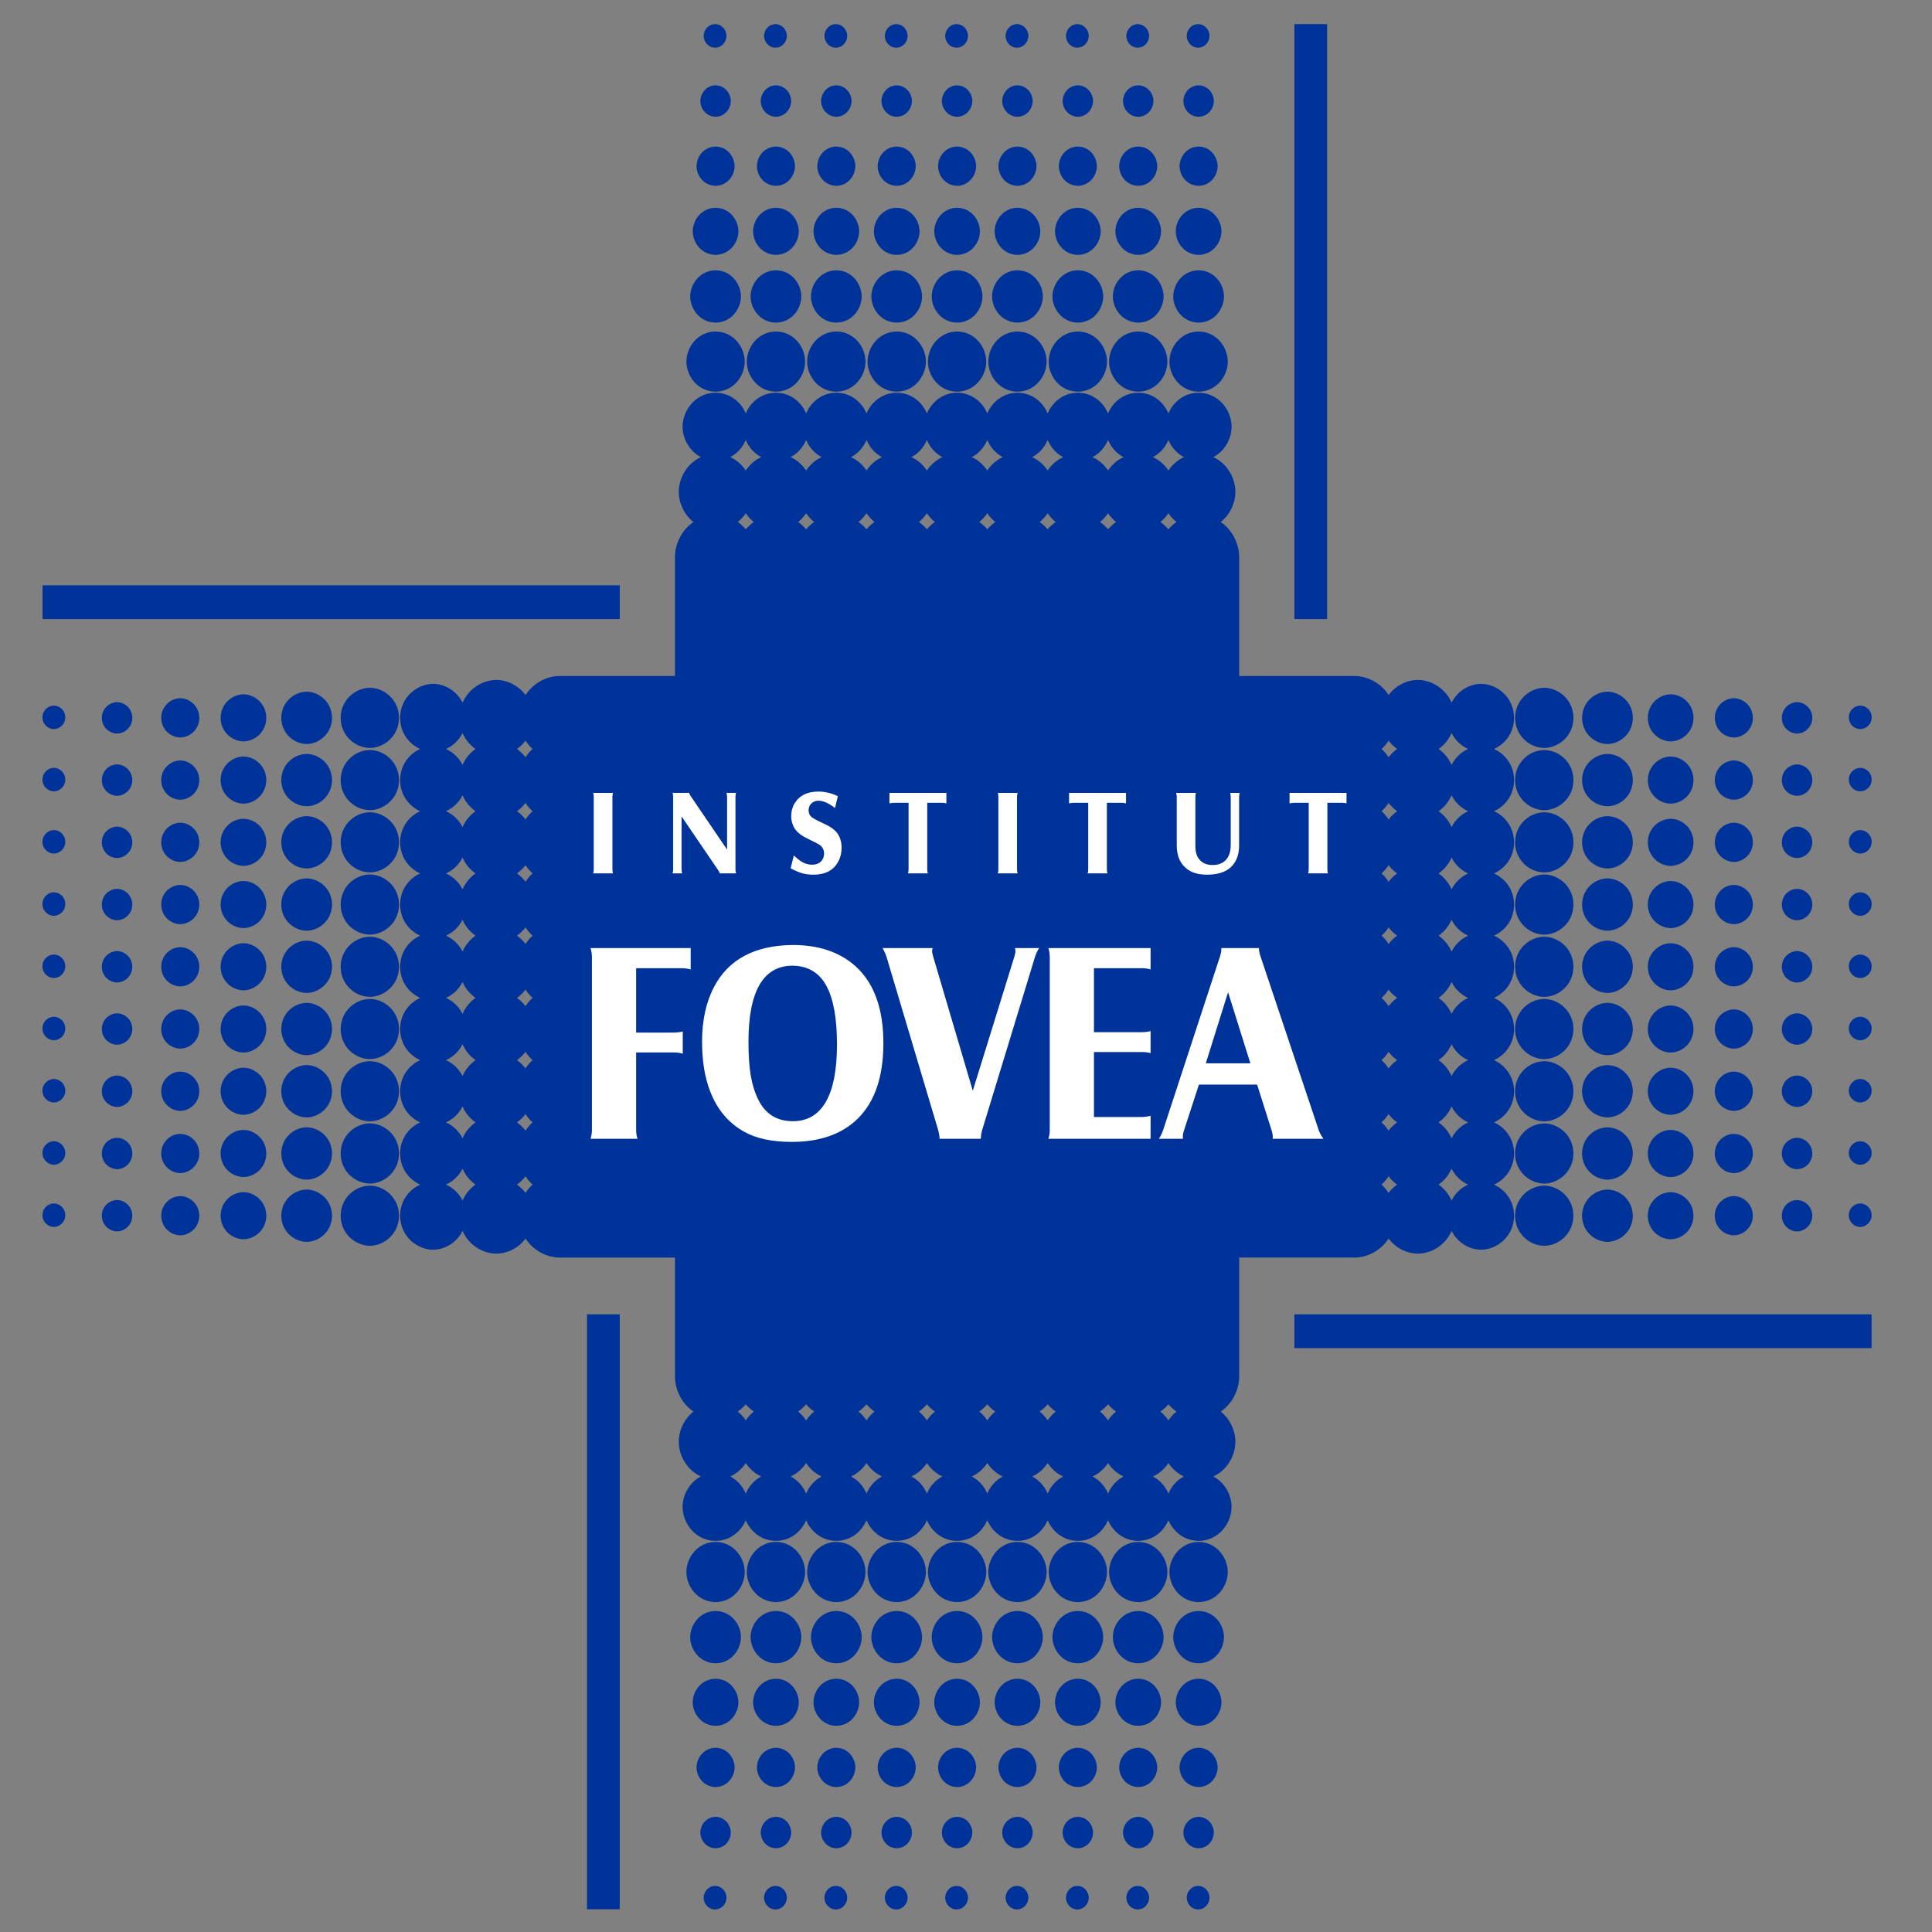 <?xml version="1.0" encoding="UTF-8" standalone="no"?>
<svg
   xmlns:dc="http://purl.org/dc/elements/1.1/"
   xmlns:cc="http://creativecommons.org/ns#"
   xmlns:rdf="http://www.w3.org/1999/02/22-rdf-syntax-ns#"
   xmlns:svg="http://www.w3.org/2000/svg"
   xmlns="http://www.w3.org/2000/svg"
   width="210mm"
   height="210mm"
   viewBox="0 0 210 210"
   version="1.1"
   id="svg2244">
  <rect x="0" y="0" width="210" height="210" fill="#808080" stroke="none"/>
  <defs
     id="defs2238" />
  <g
     id="layer1">
    <g
       id="g851"
       transform="matrix(0.741,0,0,-0.741,76.484,3.903)">
      <path
         d="M 0,0 C 0.005,0.846 0.664,1.719 1.676,1.726 2.688,1.719 3.345,0.846 3.352,0 3.345,-0.848 2.688,-1.72 1.676,-1.728 0.665,-1.72 0.005,-0.848 0,0 m -0.486,-9.555 c 0.007,1.129 0.885,2.293 2.233,2.303 1.35,-0.01 2.226,-1.174 2.234,-2.303 -0.008,-1.13 -0.883,-2.292 -2.234,-2.302 -1.348,0.01 -2.226,1.172 -2.233,2.302 m -0.559,-9.555 c 0.009,1.412 1.107,2.866 2.792,2.877 1.688,-0.011 2.781,-1.465 2.793,-2.877 -0.012,-1.413 -1.105,-2.864 -2.793,-2.877 -1.685,0.013 -2.783,1.464 -2.792,2.877 m -0.559,-9.555 c 0.011,1.694 1.329,3.439 3.351,3.454 2.024,-0.015 3.338,-1.76 3.351,-3.454 -0.013,-1.695 -1.327,-3.437 -3.351,-3.453 -2.022,0.016 -3.34,1.758 -3.351,3.453 m -0.372,-9.554 c 0.013,1.883 1.476,3.822 3.723,3.837 2.251,-0.015 3.709,-1.954 3.723,-3.837 -0.014,-1.884 -1.472,-3.82 -3.723,-3.838 -2.247,0.018 -3.71,1.954 -3.723,3.838 m -0.558,-9.555 c 0.014,2.166 1.696,4.395 4.281,4.413 2.587,-0.018 4.266,-2.247 4.282,-4.413 -0.016,-2.167 -1.695,-4.392 -4.282,-4.413 -2.585,0.021 -4.266,2.246 -4.281,4.413 M 8.857,0 C 8.863,0.846 9.522,1.719 10.533,1.726 11.545,1.719 12.202,0.846 12.208,0 12.202,-0.848 11.545,-1.72 10.533,-1.728 9.522,-1.72 8.863,-0.848 8.857,0 M 8.371,-9.555 c 0.007,1.129 0.885,2.293 2.234,2.303 1.349,-0.01 2.225,-1.174 2.233,-2.303 -0.008,-1.13 -0.884,-2.292 -2.233,-2.302 -1.349,0.01 -2.227,1.172 -2.234,2.302 M 7.812,-19.11 c 0.009,1.412 1.106,2.866 2.793,2.877 1.687,-0.011 2.781,-1.465 2.791,-2.877 -0.01,-1.413 -1.104,-2.864 -2.791,-2.877 -1.687,0.013 -2.784,1.464 -2.793,2.877 m -0.559,-9.555 c 0.011,1.694 1.329,3.439 3.352,3.454 2.024,-0.015 3.337,-1.76 3.35,-3.454 -0.013,-1.695 -1.326,-3.437 -3.35,-3.453 -2.023,0.016 -3.341,1.758 -3.352,3.453 m -0.372,-9.554 c 0.013,1.883 1.475,3.822 3.724,3.837 2.249,-0.015 3.708,-1.954 3.722,-3.837 -0.014,-1.884 -1.473,-3.82 -3.722,-3.838 -2.249,0.018 -3.711,1.954 -3.724,3.838 M 6.176,-63.752 c 0.553,0.835 1.324,1.533 2.272,1.965 -1.045,0.545 -1.829,1.46 -2.272,2.505 -0.444,-1.045 -1.227,-1.96 -2.272,-2.505 0.948,-0.432 1.72,-1.13 2.272,-1.965 m -0.001,-8.622 c 0.343,0.402 0.738,0.764 1.179,1.067 -0.461,0.368 -0.857,0.807 -1.178,1.292 -0.322,-0.485 -0.717,-0.924 -1.178,-1.292 0.441,-0.303 0.835,-0.665 1.177,-1.067 m 0.148,24.6 c 0.014,2.166 1.696,4.395 4.282,4.413 2.587,-0.018 4.265,-2.247 4.281,-4.413 -0.016,-2.167 -1.694,-4.392 -4.281,-4.413 -2.586,0.021 -4.268,2.246 -4.282,4.413 M 17.714,0 C 17.72,0.846 18.378,1.719 19.39,1.726 20.402,1.719 21.059,0.846 21.065,0 21.059,-0.848 20.402,-1.72 19.39,-1.728 18.378,-1.72 17.72,-0.848 17.714,0 m -0.486,-9.555 c 0.007,1.129 0.884,2.293 2.234,2.303 1.349,-0.01 2.225,-1.174 2.233,-2.303 -0.008,-1.13 -0.884,-2.292 -2.233,-2.302 -1.35,0.01 -2.227,1.172 -2.234,2.302 m -0.559,-9.555 c 0.01,1.412 1.106,2.866 2.793,2.877 1.687,-0.011 2.781,-1.465 2.791,-2.877 -0.01,-1.413 -1.105,-2.864 -2.791,-2.877 -1.687,0.013 -2.783,1.464 -2.793,2.877 m -0.558,-9.555 c 0.011,1.694 1.328,3.439 3.351,3.454 2.023,-0.015 3.337,-1.76 3.35,-3.454 -0.013,-1.695 -1.327,-3.437 -3.35,-3.453 -2.023,0.016 -3.34,1.758 -3.351,3.453 m -0.373,-9.554 c 0.012,1.883 1.475,3.822 3.724,3.837 2.249,-0.015 3.708,-1.954 3.722,-3.837 -0.014,-1.884 -1.473,-3.82 -3.722,-3.838 -2.248,0.018 -3.712,1.954 -3.724,3.838 m -0.705,-25.533 c 0.552,0.835 1.324,1.533 2.271,1.965 -1.044,0.545 -1.828,1.46 -2.271,2.505 -0.443,-1.045 -1.227,-1.96 -2.271,-2.505 0.947,-0.432 1.718,-1.13 2.271,-1.965 m -10e-4,-8.622 c 0.342,0.402 0.737,0.764 1.179,1.067 -0.461,0.368 -0.857,0.807 -1.178,1.292 -0.322,-0.485 -0.717,-0.924 -1.179,-1.292 0.441,-0.303 0.836,-0.665 1.178,-1.067 m 0.148,24.6 c 0.014,2.166 1.696,4.395 4.282,4.413 2.586,-0.018 4.265,-2.247 4.281,-4.413 -0.016,-2.167 -1.695,-4.392 -4.281,-4.413 -2.586,0.021 -4.268,2.246 -4.282,4.413 M 26.571,0 c 0.006,0.846 0.664,1.719 1.676,1.726 C 29.259,1.719 29.916,0.846 29.922,0 29.916,-0.848 29.259,-1.72 28.247,-1.728 27.236,-1.72 26.577,-0.848 26.571,0 m -0.487,-9.555 c 0.008,1.129 0.886,2.293 2.234,2.303 1.349,-0.01 2.226,-1.174 2.234,-2.303 -0.009,-1.13 -0.884,-2.292 -2.234,-2.302 -1.348,0.01 -2.226,1.172 -2.234,2.302 m -0.558,-9.555 c 0.009,1.412 1.107,2.866 2.792,2.877 1.688,-0.011 2.782,-1.465 2.792,-2.877 -0.01,-1.413 -1.105,-2.864 -2.792,-2.877 -1.685,0.013 -2.783,1.464 -2.792,2.877 m -0.558,-9.555 c 0.01,1.694 1.328,3.439 3.35,3.454 2.024,-0.015 3.338,-1.76 3.351,-3.454 -0.013,-1.695 -1.327,-3.437 -3.351,-3.453 -2.022,0.016 -3.34,1.758 -3.35,3.453 m -0.373,-9.554 c 0.012,1.883 1.475,3.822 3.723,3.837 2.25,-0.015 3.709,-1.954 3.724,-3.837 -0.015,-1.884 -1.474,-3.82 -3.724,-3.838 -2.247,0.018 -3.711,1.954 -3.723,3.838 M 23.89,-63.752 c 0.552,0.835 1.324,1.533 2.272,1.965 -1.045,0.545 -1.829,1.46 -2.272,2.505 -0.443,-1.045 -1.227,-1.96 -2.271,-2.505 0.947,-0.432 1.717,-1.13 2.271,-1.965 m 0,-8.622 c 0.342,0.402 0.736,0.764 1.178,1.067 -0.461,0.368 -0.857,0.807 -1.178,1.292 -0.322,-0.485 -0.718,-0.924 -1.179,-1.292 0.442,-0.303 0.836,-0.665 1.179,-1.067 m 0.147,24.6 c 0.015,2.166 1.695,4.395 4.281,4.413 2.587,-0.018 4.266,-2.247 4.282,-4.413 -0.016,-2.167 -1.695,-4.392 -4.282,-4.413 -2.586,0.021 -4.266,2.246 -4.281,4.413 M 35.429,0 c 0.005,0.846 0.663,1.719 1.675,1.726 C 38.116,1.719 38.773,0.846 38.779,0 38.773,-0.848 38.116,-1.72 37.104,-1.728 36.093,-1.72 35.434,-0.848 35.429,0 m -0.488,-9.555 c 0.008,1.129 0.886,2.293 2.234,2.303 1.349,-0.01 2.225,-1.174 2.234,-2.303 -0.009,-1.13 -0.884,-2.292 -2.234,-2.302 -1.348,0.01 -2.226,1.172 -2.234,2.302 m -0.558,-9.555 c 0.01,1.412 1.107,2.866 2.792,2.877 1.688,-0.011 2.782,-1.465 2.792,-2.877 -0.01,-1.413 -1.105,-2.864 -2.792,-2.877 -1.685,0.013 -2.782,1.464 -2.792,2.877 m -0.559,-9.555 c 0.011,1.694 1.329,3.439 3.351,3.454 2.024,-0.015 3.338,-1.76 3.35,-3.454 -0.012,-1.695 -1.326,-3.437 -3.35,-3.453 -2.022,0.016 -3.34,1.758 -3.351,3.453 m -0.371,-9.554 c 0.012,1.883 1.474,3.822 3.722,3.837 2.25,-0.015 3.709,-1.954 3.723,-3.837 -0.014,-1.884 -1.473,-3.82 -3.723,-3.838 -2.248,0.018 -3.71,1.954 -3.722,3.838 m -0.706,-25.533 c 0.552,0.835 1.324,1.533 2.272,1.965 -1.046,0.545 -1.83,1.46 -2.272,2.505 -0.443,-1.045 -1.227,-1.96 -2.271,-2.505 0.947,-0.432 1.718,-1.13 2.271,-1.965 m -10e-4,-8.622 c 0.342,0.402 0.738,0.764 1.179,1.067 -0.462,0.368 -0.857,0.807 -1.178,1.292 -0.322,-0.485 -0.717,-0.924 -1.179,-1.292 0.442,-0.303 0.836,-0.665 1.178,-1.067 m 0.148,24.6 c 0.014,2.166 1.696,4.395 4.281,4.413 2.587,-0.018 4.266,-2.247 4.283,-4.413 -0.017,-2.167 -1.696,-4.392 -4.283,-4.413 -2.585,0.021 -4.267,2.246 -4.281,4.413 M 44.286,0 c 0.005,0.846 0.663,1.719 1.675,1.726 C 46.973,1.719 47.63,0.846 47.636,0 47.63,-0.848 46.973,-1.72 45.961,-1.728 44.95,-1.72 44.291,-0.848 44.286,0 m -0.488,-9.555 c 0.009,1.129 0.886,2.293 2.235,2.303 1.348,-0.01 2.225,-1.174 2.233,-2.303 -0.009,-1.13 -0.883,-2.292 -2.233,-2.302 -1.349,0.01 -2.226,1.172 -2.235,2.302 M 43.24,-19.11 c 0.01,1.412 1.107,2.866 2.793,2.877 1.687,-0.011 2.781,-1.465 2.792,-2.877 -0.011,-1.413 -1.106,-2.864 -2.792,-2.877 -1.686,0.013 -2.783,1.464 -2.793,2.877 m -0.558,-9.555 c 0.01,1.694 1.327,3.439 3.351,3.454 2.023,-0.015 3.337,-1.76 3.35,-3.454 -0.013,-1.695 -1.327,-3.437 -3.35,-3.453 -2.024,0.016 -3.341,1.758 -3.351,3.453 m -0.373,-9.554 c 0.013,1.883 1.475,3.822 3.724,3.837 2.249,-0.015 3.708,-1.954 3.722,-3.837 -0.014,-1.884 -1.473,-3.82 -3.722,-3.838 -2.248,0.018 -3.711,1.954 -3.724,3.838 m -0.705,-25.533 c 0.552,0.835 1.324,1.533 2.271,1.965 -1.044,0.545 -1.829,1.46 -2.271,2.505 -0.443,-1.045 -1.227,-1.96 -2.271,-2.505 0.948,-0.432 1.719,-1.13 2.271,-1.965 m 0,-8.622 c 0.342,0.402 0.736,0.764 1.178,1.067 -0.461,0.368 -0.857,0.807 -1.178,1.292 -0.322,-0.485 -0.717,-0.924 -1.179,-1.292 0.442,-0.303 0.836,-0.665 1.179,-1.067 m 0.147,24.6 c 0.014,2.166 1.696,4.395 4.282,4.413 2.586,-0.018 4.265,-2.247 4.281,-4.413 -0.016,-2.167 -1.695,-4.392 -4.281,-4.413 -2.586,0.021 -4.268,2.246 -4.282,4.413 M 53.142,0 c 0.006,0.846 0.664,1.719 1.676,1.726 C 55.83,1.719 56.486,0.846 56.493,0 56.486,-0.848 55.83,-1.72 54.818,-1.728 53.806,-1.72 53.148,-0.848 53.142,0 m -0.486,-9.555 c 0.007,1.129 0.885,2.293 2.234,2.303 1.349,-0.01 2.225,-1.174 2.233,-2.303 -0.008,-1.13 -0.883,-2.292 -2.233,-2.302 -1.349,0.01 -2.227,1.172 -2.234,2.302 m -0.559,-9.555 c 0.009,1.412 1.106,2.866 2.793,2.877 1.686,-0.011 2.781,-1.465 2.792,-2.877 -0.011,-1.413 -1.106,-2.864 -2.792,-2.877 -1.687,0.013 -2.784,1.464 -2.793,2.877 m -0.558,-9.555 c 0.01,1.694 1.327,3.439 3.351,3.454 2.023,-0.015 3.338,-1.76 3.35,-3.454 -0.012,-1.695 -1.327,-3.437 -3.35,-3.453 -2.024,0.016 -3.341,1.758 -3.351,3.453 m -0.373,-9.554 c 0.013,1.883 1.475,3.822 3.724,3.837 2.249,-0.015 3.708,-1.954 3.722,-3.837 -0.014,-1.884 -1.473,-3.82 -3.722,-3.838 -2.248,0.018 -3.711,1.954 -3.724,3.838 M 50.46,-63.752 c 0.553,0.835 1.325,1.533 2.272,1.965 -1.044,0.545 -1.828,1.46 -2.272,2.505 -0.442,-1.045 -1.226,-1.96 -2.271,-2.505 0.948,-0.432 1.719,-1.13 2.271,-1.965 m 0,-8.622 c 0.343,0.402 0.737,0.764 1.18,1.067 -0.462,0.368 -0.857,0.807 -1.18,1.292 -0.321,-0.485 -0.717,-0.924 -1.177,-1.292 0.441,-0.303 0.835,-0.665 1.177,-1.067 m 0.148,24.6 c 0.014,2.166 1.696,4.395 4.282,4.413 2.586,-0.018 4.265,-2.247 4.282,-4.413 -0.017,-2.167 -1.696,-4.392 -4.282,-4.413 -2.586,0.021 -4.268,2.246 -4.282,4.413 M 61.999,0 c 0.006,0.846 0.665,1.719 1.676,1.726 C 64.687,1.719 65.343,0.846 65.351,0 65.343,-0.848 64.687,-1.72 63.675,-1.728 62.664,-1.72 62.005,-0.848 61.999,0 m -0.486,-9.555 c 0.007,1.129 0.885,2.293 2.234,2.303 1.349,-0.01 2.225,-1.174 2.233,-2.303 -0.008,-1.13 -0.884,-2.292 -2.233,-2.302 -1.349,0.01 -2.227,1.172 -2.234,2.302 m -0.559,-9.555 c 0.009,1.412 1.106,2.866 2.793,2.877 1.687,-0.011 2.781,-1.465 2.791,-2.877 -0.01,-1.413 -1.104,-2.864 -2.791,-2.877 -1.687,0.013 -2.784,1.464 -2.793,2.877 m -0.559,-9.555 c 0.011,1.694 1.329,3.439 3.352,3.454 2.024,-0.015 3.338,-1.76 3.349,-3.454 -0.011,-1.695 -1.325,-3.437 -3.349,-3.453 -2.023,0.016 -3.341,1.758 -3.352,3.453 m -0.372,-9.554 c 0.013,1.883 1.475,3.822 3.724,3.837 2.249,-0.015 3.708,-1.954 3.721,-3.837 -0.013,-1.884 -1.472,-3.82 -3.721,-3.838 -2.249,0.018 -3.711,1.954 -3.724,3.838 m -0.706,-25.533 c 0.553,0.835 1.325,1.533 2.272,1.965 -1.045,0.545 -1.828,1.46 -2.272,2.505 -0.442,-1.045 -1.226,-1.96 -2.27,-2.505 0.947,-0.432 1.718,-1.13 2.27,-1.965 m 0,-8.622 c 0.342,0.402 0.738,0.764 1.18,1.067 -0.461,0.368 -0.858,0.807 -1.18,1.292 -0.321,-0.485 -0.717,-0.924 -1.178,-1.292 0.443,-0.303 0.836,-0.665 1.178,-1.067 m 0.148,24.6 c 0.014,2.166 1.697,4.395 4.282,4.413 2.586,-0.018 4.264,-2.247 4.28,-4.413 -0.016,-2.167 -1.694,-4.392 -4.28,-4.413 -2.585,0.021 -4.268,2.246 -4.282,4.413 M 70.856,0 c 0.006,0.846 0.665,1.719 1.676,1.726 C 73.544,1.719 74.2,0.846 74.207,0 74.2,-0.848 73.544,-1.72 72.532,-1.728 71.521,-1.72 70.862,-0.848 70.856,0 m -0.487,-9.555 c 0.008,1.129 0.885,2.293 2.235,2.303 1.349,-0.01 2.225,-1.174 2.233,-2.303 -0.008,-1.13 -0.884,-2.292 -2.233,-2.302 -1.35,0.01 -2.227,1.172 -2.235,2.302 m -0.558,-9.555 c 0.01,1.412 1.106,2.866 2.793,2.877 1.687,-0.011 2.78,-1.465 2.791,-2.877 -0.011,-1.413 -1.104,-2.864 -2.791,-2.877 -1.687,0.013 -2.783,1.464 -2.793,2.877 m -0.559,-9.555 c 0.011,1.694 1.329,3.439 3.352,3.454 2.023,-0.015 3.337,-1.76 3.351,-3.454 -0.014,-1.695 -1.328,-3.437 -3.351,-3.453 -2.023,0.016 -3.341,1.758 -3.352,3.453 m -0.372,-9.554 c 0.013,1.883 1.475,3.822 3.724,3.837 2.25,-0.015 3.708,-1.954 3.722,-3.837 -0.014,-1.884 -1.472,-3.82 -3.722,-3.838 -2.248,0.018 -3.711,1.954 -3.724,3.838 m -0.705,-25.533 c 0.552,0.835 1.325,1.533 2.271,1.965 -1.045,0.545 -1.829,1.46 -2.271,2.505 -0.443,-1.045 -1.227,-1.96 -2.271,-2.505 0.947,-0.432 1.718,-1.13 2.271,-1.965 m 0,-8.622 c 0.342,0.402 0.737,0.764 1.179,1.067 -0.462,0.368 -0.858,0.807 -1.179,1.292 -0.321,-0.485 -0.717,-0.924 -1.178,-1.292 0.441,-0.303 0.835,-0.665 1.178,-1.067 M 169.66,-98.233 c 0.822,-0.006 1.668,-0.684 1.675,-1.727 -0.007,-1.043 -0.853,-1.72 -1.675,-1.727 -0.823,0.007 -1.67,0.684 -1.676,1.727 0.006,1.042 0.853,1.721 1.676,1.727 m -9.272,0.501 c 1.096,-0.008 2.227,-0.912 2.237,-2.303 -0.01,-1.39 -1.141,-2.294 -2.237,-2.302 -1.096,0.009 -2.221,0.911 -2.232,2.302 0.011,1.391 1.136,2.295 2.232,2.303 m -9.267,0.576 c 1.367,-0.01 2.779,-1.14 2.789,-2.879 -0.01,-1.739 -1.42,-2.866 -2.789,-2.877 -1.373,0.011 -2.781,1.139 -2.796,2.877 0.015,1.739 1.423,2.869 2.796,2.879 m -9.271,0.575 c 1.642,-0.011 3.335,-1.368 3.349,-3.454 -0.014,-2.086 -1.707,-3.44 -3.349,-3.453 -1.647,0.013 -3.336,1.367 -3.352,3.453 0.016,2.086 1.705,3.443 3.352,3.454 m -9.271,0.385 c 1.826,-0.014 3.707,-1.522 3.723,-3.839 -0.016,-2.319 -1.897,-3.821 -3.723,-3.837 -1.829,0.016 -3.706,1.518 -3.724,3.837 0.018,2.317 1.895,3.825 3.724,3.839 m -9.27,0.574 c 2.099,-0.014 4.264,-1.748 4.281,-4.413 -0.017,-2.665 -2.182,-4.396 -4.281,-4.412 -2.102,0.016 -4.262,1.747 -4.282,4.412 0.02,2.665 2.18,4.398 4.282,4.413 m 46.351,-11.74 c 0.822,-0.006 1.668,-0.684 1.675,-1.728 -0.007,-1.043 -0.853,-1.72 -1.675,-1.726 -0.823,0.006 -1.67,0.683 -1.676,1.726 0.006,1.043 0.853,1.722 1.676,1.728 m -9.272,0.501 c 1.096,-0.007 2.227,-0.911 2.237,-2.302 -0.01,-1.391 -1.141,-2.294 -2.237,-2.302 -1.096,0.009 -2.221,0.911 -2.232,2.302 0.011,1.391 1.136,2.295 2.232,2.302 m -9.267,0.576 c 1.367,-0.009 2.779,-1.14 2.789,-2.878 -0.01,-1.739 -1.42,-2.867 -2.789,-2.878 -1.373,0.011 -2.781,1.139 -2.796,2.878 0.015,1.738 1.423,2.869 2.796,2.878 m -9.271,0.576 c 1.642,-0.011 3.335,-1.369 3.349,-3.454 -0.014,-2.087 -1.707,-3.441 -3.349,-3.454 -1.647,0.013 -3.336,1.367 -3.352,3.454 0.016,2.085 1.705,3.443 3.352,3.454 m -9.271,0.384 c 1.826,-0.013 3.707,-1.521 3.723,-3.838 -0.016,-2.319 -1.897,-3.822 -3.723,-3.837 -1.829,0.015 -3.706,1.518 -3.724,3.837 0.018,2.317 1.895,3.825 3.724,3.838 m -24.773,0.726 c 0.81,-0.569 1.487,-1.364 1.907,-2.341 0.528,1.077 1.417,1.885 2.431,2.341 -1.013,0.457 -1.903,1.265 -2.431,2.342 -0.42,-0.977 -1.097,-1.772 -1.907,-2.342 m -8.365,0.001 c 0.391,-0.352 0.74,-0.76 1.035,-1.215 0.356,0.475 0.784,0.884 1.254,1.214 -0.47,0.332 -0.898,0.74 -1.254,1.215 -0.295,-0.455 -0.645,-0.862 -1.035,-1.214 m 23.868,-0.152 c 2.099,-0.015 4.264,-1.749 4.281,-4.413 -0.017,-2.667 -2.182,-4.396 -4.281,-4.413 -2.102,0.017 -4.262,1.746 -4.282,4.413 0.02,2.664 2.18,4.398 4.282,4.413 m 46.351,-11.741 c 0.822,-0.006 1.668,-0.684 1.675,-1.727 -0.007,-1.044 -0.853,-1.72 -1.675,-1.726 -0.823,0.006 -1.67,0.682 -1.676,1.726 0.006,1.042 0.853,1.721 1.676,1.727 m -9.272,0.501 c 1.096,-0.007 2.227,-0.911 2.237,-2.302 -0.01,-1.391 -1.141,-2.294 -2.237,-2.303 -1.096,0.01 -2.221,0.912 -2.232,2.303 0.011,1.391 1.136,2.295 2.232,2.302 m -9.267,0.576 c 1.367,-0.01 2.779,-1.14 2.789,-2.878 -0.01,-1.739 -1.42,-2.867 -2.789,-2.877 -1.373,0.01 -2.781,1.138 -2.796,2.877 0.015,1.738 1.423,2.868 2.796,2.878 m -9.271,0.576 c 1.642,-0.012 3.335,-1.369 3.349,-3.454 -0.014,-2.087 -1.707,-3.44 -3.349,-3.454 -1.647,0.014 -3.336,1.367 -3.352,3.454 0.016,2.085 1.705,3.442 3.352,3.454 m -9.271,0.384 c 1.826,-0.013 3.707,-1.522 3.723,-3.838 -0.016,-2.318 -1.897,-3.823 -3.723,-3.837 -1.829,0.015 -3.706,1.519 -3.724,3.837 0.018,2.316 1.895,3.825 3.724,3.838 m -24.773,0.727 c 0.81,-0.57 1.487,-1.365 1.907,-2.342 0.528,1.076 1.417,1.885 2.431,2.342 -1.013,0.456 -1.903,1.264 -2.431,2.34 -0.42,-0.976 -1.097,-1.77 -1.907,-2.34 m -8.365,0 c 0.391,-0.353 0.74,-0.759 1.035,-1.215 0.356,0.475 0.784,0.883 1.254,1.215 -0.47,0.331 -0.898,0.739 -1.254,1.215 -0.295,-0.456 -0.645,-0.862 -1.035,-1.215 m 23.868,-0.152 c 2.099,-0.015 4.264,-1.748 4.281,-4.413 -0.017,-2.666 -2.182,-4.396 -4.281,-4.413 -2.102,0.017 -4.262,1.747 -4.282,4.413 0.02,2.665 2.18,4.398 4.282,4.413 m 46.351,-11.741 c 0.822,-0.005 1.668,-0.684 1.675,-1.727 -0.007,-1.043 -0.853,-1.72 -1.675,-1.727 -0.823,0.007 -1.67,0.684 -1.676,1.727 0.006,1.042 0.853,1.722 1.676,1.727 m -9.272,0.502 c 1.096,-0.007 2.227,-0.913 2.237,-2.302 -0.01,-1.392 -1.141,-2.295 -2.237,-2.303 -1.096,0.009 -2.221,0.911 -2.232,2.303 0.011,1.389 1.136,2.295 2.232,2.302 m -9.267,0.576 c 1.367,-0.01 2.779,-1.141 2.789,-2.878 -0.01,-1.74 -1.42,-2.867 -2.789,-2.878 -1.373,0.011 -2.781,1.138 -2.796,2.878 0.015,1.737 1.423,2.868 2.796,2.878 m -9.271,0.575 c 1.642,-0.011 3.335,-1.369 3.349,-3.453 -0.014,-2.087 -1.707,-3.441 -3.349,-3.454 -1.647,0.013 -3.336,1.367 -3.352,3.454 0.016,2.084 1.705,3.442 3.352,3.453 m -9.271,0.384 c 1.826,-0.013 3.707,-1.521 3.723,-3.837 -0.016,-2.32 -1.897,-3.823 -3.723,-3.838 -1.829,0.015 -3.706,1.518 -3.724,3.838 0.018,2.316 1.895,3.824 3.724,3.837 m -24.773,0.727 c 0.81,-0.57 1.487,-1.365 1.907,-2.342 0.528,1.077 1.417,1.885 2.431,2.342 -1.013,0.456 -1.903,1.264 -2.431,2.34 -0.42,-0.975 -1.097,-1.77 -1.907,-2.34 m -8.365,10e-4 c 0.391,-0.353 0.74,-0.761 1.035,-1.216 0.356,0.476 0.784,0.884 1.254,1.215 -0.47,0.331 -0.898,0.739 -1.254,1.215 -0.295,-0.455 -0.645,-0.862 -1.035,-1.214 m 23.868,-0.153 c 2.099,-0.015 4.264,-1.748 4.281,-4.412 -0.017,-2.667 -2.182,-4.397 -4.281,-4.414 -2.102,0.017 -4.262,1.747 -4.282,4.414 0.02,2.664 2.18,4.397 4.282,4.412 m 46.351,-11.741 c 0.822,-0.006 1.668,-0.684 1.675,-1.727 -0.007,-1.043 -0.853,-1.719 -1.675,-1.726 -0.823,0.007 -1.67,0.683 -1.676,1.726 0.006,1.043 0.853,1.721 1.676,1.727 m -9.272,0.502 c 1.096,-0.008 2.227,-0.912 2.237,-2.303 -0.01,-1.39 -1.141,-2.293 -2.237,-2.302 -1.096,0.009 -2.221,0.912 -2.232,2.302 0.011,1.391 1.136,2.295 2.232,2.303 m -9.267,0.576 c 1.367,-0.01 2.779,-1.141 2.789,-2.879 -0.01,-1.738 -1.42,-2.867 -2.789,-2.877 -1.373,0.01 -2.781,1.139 -2.796,2.877 0.015,1.738 1.423,2.869 2.796,2.879 m -9.271,0.575 c 1.642,-0.011 3.335,-1.369 3.349,-3.454 -0.014,-2.086 -1.707,-3.439 -3.349,-3.452 -1.647,0.013 -3.336,1.366 -3.352,3.452 0.016,2.085 1.705,3.443 3.352,3.454 m -9.271,0.384 c 1.826,-0.013 3.707,-1.52 3.723,-3.838 -0.016,-2.318 -1.897,-3.821 -3.723,-3.836 -1.829,0.015 -3.706,1.518 -3.724,3.836 0.018,2.318 1.895,3.825 3.724,3.838 m -24.773,0.727 c 0.81,-0.57 1.487,-1.366 1.907,-2.341 0.528,1.076 1.417,1.885 2.431,2.341 -1.013,0.457 -1.903,1.264 -2.431,2.34 -0.42,-0.975 -1.097,-1.77 -1.907,-2.34 m -8.365,0.001 c 0.391,-0.354 0.74,-0.761 1.035,-1.216 0.356,0.476 0.784,0.884 1.254,1.215 -0.47,0.331 -0.898,0.739 -1.254,1.215 -0.295,-0.456 -0.645,-0.862 -1.035,-1.214 m 23.868,-0.153 c 2.099,-0.014 4.264,-1.748 4.281,-4.413 -0.017,-2.665 -2.182,-4.395 -4.281,-4.412 -2.102,0.017 -4.262,1.747 -4.282,4.412 0.02,2.665 2.18,4.398 4.282,4.413 m 46.351,-11.74 c 0.822,-0.006 1.668,-0.685 1.675,-1.727 -0.007,-1.043 -0.853,-1.72 -1.675,-1.727 -0.823,0.007 -1.67,0.684 -1.676,1.727 0.006,1.042 0.853,1.721 1.676,1.727 m -9.272,0.501 c 1.096,-0.007 2.227,-0.913 2.237,-2.303 -0.01,-1.389 -1.141,-2.293 -2.237,-2.301 -1.096,0.009 -2.221,0.911 -2.232,2.301 0.011,1.39 1.136,2.296 2.232,2.303 m -9.267,0.577 c 1.367,-0.011 2.779,-1.141 2.789,-2.88 -0.01,-1.738 -1.42,-2.866 -2.789,-2.877 -1.373,0.011 -2.781,1.139 -2.796,2.877 0.015,1.739 1.423,2.869 2.796,2.88 m -9.271,0.575 c 1.642,-0.012 3.335,-1.369 3.349,-3.455 -0.014,-2.085 -1.707,-3.439 -3.349,-3.452 -1.647,0.013 -3.336,1.367 -3.352,3.452 0.016,2.086 1.705,3.443 3.352,3.455 m -9.271,0.383 c 1.826,-0.012 3.707,-1.52 3.723,-3.838 -0.016,-2.318 -1.897,-3.821 -3.723,-3.836 -1.829,0.015 -3.706,1.518 -3.724,3.836 0.018,2.318 1.895,3.826 3.724,3.838 m -24.773,0.728 c 0.81,-0.57 1.487,-1.366 1.907,-2.342 0.528,1.077 1.417,1.885 2.431,2.342 -1.013,0.456 -1.903,1.264 -2.431,2.341 -0.42,-0.977 -1.097,-1.772 -1.907,-2.341 m -8.365,0 c 0.391,-0.352 0.74,-0.76 1.035,-1.216 0.356,0.477 0.784,0.884 1.254,1.216 -0.47,0.331 -0.898,0.739 -1.254,1.214 -0.295,-0.455 -0.645,-0.862 -1.035,-1.214 m 23.868,-0.153 c 2.099,-0.014 4.264,-1.747 4.281,-4.413 -0.017,-2.665 -2.182,-4.395 -4.281,-4.412 -2.102,0.017 -4.262,1.747 -4.282,4.412 0.02,2.666 2.18,4.399 4.282,4.413 m 46.351,-11.74 c 0.822,-0.006 1.668,-0.684 1.675,-1.727 -0.007,-1.043 -0.853,-1.72 -1.675,-1.726 -0.823,0.006 -1.67,0.683 -1.676,1.726 0.006,1.042 0.853,1.721 1.676,1.727 m -9.272,0.501 c 1.096,-0.007 2.227,-0.912 2.237,-2.302 -0.01,-1.391 -1.141,-2.294 -2.237,-2.302 -1.096,0.009 -2.221,0.911 -2.232,2.302 0.011,1.39 1.136,2.295 2.232,2.302 m -9.267,0.576 c 1.367,-0.009 2.779,-1.14 2.789,-2.878 -0.01,-1.739 -1.42,-2.867 -2.789,-2.878 -1.373,0.011 -2.781,1.139 -2.796,2.878 0.015,1.738 1.423,2.869 2.796,2.878 m -9.271,0.576 c 1.642,-0.011 3.335,-1.369 3.349,-3.454 -0.014,-2.086 -1.707,-3.441 -3.349,-3.453 -1.647,0.012 -3.336,1.367 -3.352,3.453 0.016,2.085 1.705,3.443 3.352,3.454 m -9.271,0.384 c 1.826,-0.014 3.707,-1.52 3.723,-3.838 -0.016,-2.319 -1.897,-3.822 -3.723,-3.837 -1.829,0.015 -3.706,1.518 -3.724,3.837 0.018,2.317 1.895,3.824 3.724,3.838 m -24.773,0.727 c 0.81,-0.57 1.487,-1.365 1.907,-2.341 0.528,1.076 1.417,1.884 2.431,2.34 -1.013,0.458 -1.903,1.265 -2.431,2.342 -0.42,-0.977 -1.097,-1.772 -1.907,-2.341 m -8.365,0 c 0.391,-0.352 0.74,-0.759 1.035,-1.215 0.356,0.476 0.784,0.883 1.254,1.215 -0.47,0.332 -0.898,0.739 -1.254,1.214 -0.295,-0.455 -0.645,-0.861 -1.035,-1.214 m 23.868,-0.153 c 2.099,-0.014 4.264,-1.747 4.281,-4.412 -0.017,-2.667 -2.182,-4.397 -4.281,-4.413 -2.102,0.016 -4.262,1.746 -4.282,4.413 0.02,2.665 2.18,4.398 4.282,4.412 m 46.351,-11.74 c 0.822,-0.006 1.668,-0.684 1.675,-1.727 -0.007,-1.043 -0.853,-1.72 -1.675,-1.727 -0.823,0.007 -1.67,0.684 -1.676,1.727 0.006,1.042 0.853,1.721 1.676,1.727 m -9.272,0.502 c 1.096,-0.008 2.227,-0.912 2.237,-2.303 -0.01,-1.391 -1.141,-2.294 -2.237,-2.302 -1.096,0.009 -2.221,0.911 -2.232,2.302 0.011,1.391 1.136,2.295 2.232,2.303 m -9.267,0.575 c 1.367,-0.01 2.779,-1.14 2.789,-2.878 -0.01,-1.74 -1.42,-2.866 -2.789,-2.877 -1.373,0.011 -2.781,1.138 -2.796,2.877 0.015,1.738 1.423,2.868 2.796,2.878 m -9.271,0.576 c 1.642,-0.012 3.335,-1.37 3.349,-3.454 -0.014,-2.086 -1.707,-3.44 -3.349,-3.453 -1.647,0.013 -3.336,1.367 -3.352,3.453 0.016,2.084 1.705,3.442 3.352,3.454 m -9.271,0.384 c 1.826,-0.013 3.707,-1.52 3.723,-3.838 -0.016,-2.318 -1.897,-3.822 -3.723,-3.836 -1.829,0.014 -3.706,1.518 -3.724,3.836 0.018,2.317 1.895,3.825 3.724,3.838 m -24.773,0.727 c 0.81,-0.569 1.487,-1.365 1.907,-2.342 0.528,1.077 1.417,1.885 2.431,2.341 -1.013,0.457 -1.903,1.266 -2.431,2.342 -0.42,-0.977 -1.097,-1.772 -1.907,-2.341 m -8.365,0 c 0.391,-0.352 0.74,-0.759 1.035,-1.215 0.356,0.476 0.784,0.884 1.254,1.215 -0.47,0.331 -0.898,0.739 -1.254,1.214 -0.295,-0.454 -0.645,-0.861 -1.035,-1.214 m 23.868,-0.152 c 2.099,-0.014 4.264,-1.748 4.281,-4.413 -0.017,-2.666 -2.182,-4.396 -4.281,-4.413 -2.102,0.017 -4.262,1.747 -4.282,4.413 0.02,2.665 2.18,4.399 4.282,4.413 m 46.351,-11.741 c 0.822,-0.006 1.668,-0.684 1.675,-1.727 -0.007,-1.043 -0.853,-1.719 -1.675,-1.726 -0.823,0.007 -1.67,0.683 -1.676,1.726 0.006,1.042 0.853,1.721 1.676,1.727 m -9.272,0.502 c 1.096,-0.008 2.227,-0.912 2.237,-2.302 -0.01,-1.391 -1.141,-2.295 -2.237,-2.303 -1.096,0.009 -2.221,0.911 -2.232,2.303 0.011,1.39 1.136,2.294 2.232,2.302 m -9.267,0.575 c 1.367,-0.009 2.779,-1.14 2.789,-2.877 -0.01,-1.74 -1.42,-2.868 -2.789,-2.878 -1.373,0.01 -2.781,1.139 -2.796,2.878 0.015,1.737 1.423,2.868 2.796,2.877 m -9.271,0.576 c 1.642,-0.011 3.335,-1.368 3.349,-3.453 -0.014,-2.087 -1.707,-3.441 -3.349,-3.454 -1.647,0.013 -3.336,1.367 -3.352,3.454 0.016,2.085 1.705,3.442 3.352,3.453 m -9.271,0.384 c 1.826,-0.013 3.707,-1.52 3.723,-3.837 -0.016,-2.319 -1.897,-3.823 -3.723,-3.837 -1.829,0.014 -3.706,1.518 -3.724,3.837 0.018,2.317 1.895,3.824 3.724,3.837 m -24.773,0.727 c 0.81,-0.569 1.487,-1.365 1.907,-2.341 0.528,1.076 1.417,1.884 2.431,2.341 -1.013,0.456 -1.903,1.264 -2.431,2.34 -0.42,-0.975 -1.097,-1.77 -1.907,-2.34 m -8.365,0 c 0.391,-0.353 0.74,-0.759 1.035,-1.215 0.356,0.475 0.784,0.884 1.254,1.215 -0.47,0.332 -0.898,0.739 -1.254,1.214 -0.295,-0.455 -0.645,-0.86 -1.035,-1.214 m 23.868,-0.152 c 2.099,-0.014 4.264,-1.748 4.281,-4.412 -0.017,-2.666 -2.182,-4.396 -4.281,-4.414 -2.102,0.018 -4.262,1.748 -4.282,4.414 0.02,2.664 2.18,4.398 4.282,4.412 m -218.617,70.419 c -0.821,-0.006 -1.668,-0.685 -1.674,-1.727 0.006,-1.043 0.853,-1.72 1.674,-1.727 0.823,0.007 1.668,0.684 1.676,1.727 -0.008,1.042 -0.853,1.721 -1.676,1.727 m 9.27,0.501 c -1.094,-0.008 -2.224,-0.912 -2.233,-2.303 0.009,-1.39 1.138,-2.294 2.233,-2.302 1.098,0.009 2.225,0.911 2.235,2.302 -0.01,1.391 -1.137,2.295 -2.235,2.303 m 9.271,0.576 c -1.369,-0.01 -2.78,-1.14 -2.792,-2.879 0.012,-1.739 1.422,-2.866 2.792,-2.877 1.371,0.011 2.779,1.139 2.792,2.877 -0.013,1.739 -1.421,2.869 -2.792,2.879 m 9.27,0.575 c -1.643,-0.011 -3.336,-1.368 -3.351,-3.454 0.015,-2.086 1.708,-3.44 3.351,-3.453 1.646,0.013 3.335,1.367 3.351,3.453 -0.016,2.086 -1.705,3.443 -3.351,3.454 m 9.27,0.384 c -1.826,-0.013 -3.708,-1.521 -3.723,-3.838 0.015,-2.319 1.897,-3.821 3.723,-3.837 1.828,0.016 3.706,1.518 3.723,3.837 -0.017,2.317 -1.895,3.825 -3.723,3.838 m 9.27,0.575 c -2.1,-0.014 -4.264,-1.748 -4.281,-4.413 0.017,-2.665 2.181,-4.396 4.281,-4.412 2.103,0.016 4.262,1.747 4.282,4.412 -0.02,2.665 -2.179,4.398 -4.282,4.413 m -46.351,-11.74 c -0.821,-0.006 -1.668,-0.685 -1.674,-1.728 0.006,-1.043 0.853,-1.72 1.674,-1.726 0.823,0.006 1.668,0.683 1.676,1.726 -0.008,1.043 -0.853,1.722 -1.676,1.728 m 9.27,0.501 c -1.094,-0.007 -2.224,-0.912 -2.233,-2.302 0.009,-1.391 1.138,-2.294 2.233,-2.302 1.098,0.009 2.225,0.911 2.235,2.302 -0.01,1.39 -1.137,2.295 -2.235,2.302 m 9.271,0.576 c -1.369,-0.009 -2.78,-1.14 -2.792,-2.878 0.012,-1.74 1.422,-2.867 2.792,-2.878 1.371,0.011 2.779,1.139 2.792,2.878 -0.013,1.738 -1.421,2.869 -2.792,2.878 m 9.27,0.576 c -1.643,-0.012 -3.336,-1.37 -3.351,-3.454 0.015,-2.087 1.708,-3.441 3.351,-3.454 1.646,0.013 3.335,1.367 3.351,3.454 -0.016,2.084 -1.705,3.442 -3.351,3.454 m 9.27,0.383 c -1.826,-0.012 -3.708,-1.52 -3.723,-3.837 0.015,-2.319 1.897,-3.822 3.723,-3.837 1.828,0.015 3.706,1.518 3.723,3.837 -0.017,2.316 -1.895,3.825 -3.723,3.837 m 24.773,0.727 c -0.81,-0.569 -1.487,-1.364 -1.906,-2.341 -0.529,1.077 -1.418,1.885 -2.432,2.341 1.014,0.457 1.903,1.265 2.432,2.342 0.418,-0.977 1.096,-1.772 1.906,-2.342 m 8.365,0 c -0.39,-0.351 -0.741,-0.759 -1.035,-1.214 -0.357,0.475 -0.784,0.883 -1.255,1.214 0.472,0.331 0.899,0.74 1.255,1.215 0.294,-0.455 0.645,-0.862 1.035,-1.215 m -23.868,-0.151 c -2.1,-0.015 -4.264,-1.749 -4.281,-4.413 0.017,-2.667 2.181,-4.396 4.281,-4.413 2.103,0.017 4.262,1.746 4.282,4.413 -0.02,2.664 -2.179,4.398 -4.282,4.413 m -46.351,-11.741 c -0.821,-0.006 -1.668,-0.684 -1.674,-1.727 0.006,-1.044 0.853,-1.72 1.674,-1.726 0.823,0.006 1.668,0.682 1.676,1.726 -0.008,1.042 -0.853,1.721 -1.676,1.727 m 9.27,0.501 c -1.094,-0.007 -2.224,-0.911 -2.233,-2.302 0.009,-1.391 1.138,-2.294 2.233,-2.303 1.098,0.01 2.225,0.911 2.235,2.303 -0.01,1.391 -1.137,2.295 -2.235,2.302 m 9.271,0.576 c -1.369,-0.01 -2.78,-1.141 -2.792,-2.878 0.012,-1.74 1.422,-2.867 2.792,-2.877 1.371,0.01 2.779,1.138 2.792,2.877 -0.013,1.737 -1.421,2.868 -2.792,2.878 m 9.27,0.576 c -1.643,-0.012 -3.336,-1.369 -3.351,-3.454 0.015,-2.087 1.708,-3.44 3.351,-3.454 1.646,0.014 3.335,1.367 3.351,3.454 -0.016,2.085 -1.705,3.442 -3.351,3.454 m 9.27,0.384 c -1.826,-0.014 -3.708,-1.522 -3.723,-3.838 0.015,-2.319 1.897,-3.823 3.723,-3.837 1.828,0.015 3.706,1.518 3.723,3.837 -0.017,2.316 -1.895,3.824 -3.723,3.838 m 24.773,0.727 c -0.81,-0.57 -1.487,-1.365 -1.906,-2.342 -0.529,1.076 -1.418,1.885 -2.432,2.341 1.014,0.457 1.903,1.265 2.432,2.341 0.418,-0.976 1.096,-1.771 1.906,-2.34 m 8.365,0 c -0.39,-0.353 -0.741,-0.759 -1.035,-1.215 -0.357,0.475 -0.784,0.883 -1.255,1.215 0.472,0.331 0.899,0.739 1.255,1.214 0.294,-0.455 0.645,-0.861 1.035,-1.214 m -23.868,-0.152 c -2.1,-0.015 -4.264,-1.748 -4.281,-4.413 0.017,-2.666 2.181,-4.396 4.281,-4.413 2.103,0.017 4.262,1.747 4.282,4.413 -0.02,2.665 -2.179,4.398 -4.282,4.413 m -46.351,-11.741 c -0.821,-0.005 -1.668,-0.684 -1.674,-1.727 0.006,-1.044 0.853,-1.72 1.674,-1.727 0.823,0.007 1.668,0.683 1.676,1.727 -0.008,1.042 -0.853,1.722 -1.676,1.727 m 9.27,0.502 c -1.094,-0.007 -2.224,-0.913 -2.233,-2.302 0.009,-1.392 1.138,-2.295 2.233,-2.303 1.098,0.009 2.225,0.911 2.235,2.303 -0.01,1.389 -1.137,2.295 -2.235,2.302 m 9.271,0.576 c -1.369,-0.01 -2.78,-1.141 -2.792,-2.878 0.012,-1.74 1.422,-2.867 2.792,-2.878 1.371,0.011 2.779,1.138 2.792,2.878 -0.013,1.737 -1.421,2.868 -2.792,2.878 m 9.27,0.575 c -1.643,-0.011 -3.336,-1.369 -3.351,-3.453 0.015,-2.087 1.708,-3.441 3.351,-3.454 1.646,0.013 3.335,1.367 3.351,3.454 -0.016,2.084 -1.705,3.442 -3.351,3.453 m 9.27,0.384 c -1.826,-0.013 -3.708,-1.521 -3.723,-3.837 0.015,-2.32 1.897,-3.823 3.723,-3.838 1.828,0.015 3.706,1.518 3.723,3.838 -0.017,2.316 -1.895,3.824 -3.723,3.837 m 24.773,0.727 c -0.81,-0.57 -1.487,-1.365 -1.906,-2.342 -0.529,1.077 -1.418,1.885 -2.432,2.342 1.014,0.456 1.903,1.264 2.432,2.34 0.418,-0.975 1.096,-1.771 1.906,-2.34 m 8.365,10e-4 c -0.39,-0.353 -0.741,-0.761 -1.035,-1.216 -0.357,0.476 -0.784,0.884 -1.255,1.215 0.472,0.331 0.899,0.739 1.255,1.214 0.294,-0.455 0.645,-0.861 1.035,-1.213 m -23.868,-0.153 c -2.1,-0.015 -4.264,-1.748 -4.281,-4.412 0.017,-2.667 2.181,-4.397 4.281,-4.414 2.103,0.017 4.262,1.747 4.282,4.414 -0.02,2.664 -2.179,4.397 -4.282,4.412 m -46.351,-11.741 c -0.821,-0.006 -1.668,-0.684 -1.674,-1.727 0.006,-1.043 0.853,-1.719 1.674,-1.727 0.823,0.008 1.668,0.684 1.676,1.727 -0.008,1.043 -0.853,1.721 -1.676,1.727 m 9.27,0.501 c -1.094,-0.007 -2.224,-0.911 -2.233,-2.302 0.009,-1.39 1.138,-2.293 2.233,-2.302 1.098,0.009 2.225,0.912 2.235,2.302 -0.01,1.391 -1.137,2.295 -2.235,2.302 m 9.271,0.577 c -1.369,-0.01 -2.78,-1.141 -2.792,-2.879 0.012,-1.738 1.422,-2.867 2.792,-2.877 1.371,0.01 2.779,1.139 2.792,2.877 -0.013,1.738 -1.421,2.869 -2.792,2.879 m 9.27,0.575 c -1.643,-0.011 -3.336,-1.369 -3.351,-3.454 0.015,-2.086 1.708,-3.44 3.351,-3.452 1.646,0.012 3.335,1.366 3.351,3.452 -0.016,2.085 -1.705,3.443 -3.351,3.454 m 9.27,0.384 c -1.826,-0.013 -3.708,-1.52 -3.723,-3.838 0.015,-2.318 1.897,-3.821 3.723,-3.836 1.828,0.015 3.706,1.518 3.723,3.836 -0.017,2.318 -1.895,3.825 -3.723,3.838 m 24.773,0.727 c -0.81,-0.57 -1.487,-1.366 -1.906,-2.341 -0.529,1.076 -1.418,1.885 -2.432,2.341 1.014,0.457 1.903,1.264 2.432,2.34 0.418,-0.975 1.096,-1.77 1.906,-2.34 m 8.365,0.001 c -0.39,-0.354 -0.741,-0.761 -1.035,-1.216 -0.357,0.475 -0.784,0.884 -1.255,1.215 0.472,0.331 0.899,0.739 1.255,1.215 0.294,-0.456 0.645,-0.862 1.035,-1.214 m -23.868,-0.153 c -2.1,-0.014 -4.264,-1.748 -4.281,-4.413 0.017,-2.666 2.181,-4.395 4.281,-4.412 2.103,0.017 4.262,1.746 4.282,4.412 -0.02,2.665 -2.179,4.398 -4.282,4.413 m -46.351,-11.74 c -0.821,-0.006 -1.668,-0.685 -1.674,-1.727 0.006,-1.043 0.853,-1.72 1.674,-1.728 0.823,0.008 1.668,0.685 1.676,1.728 -0.008,1.042 -0.853,1.721 -1.676,1.727 m 9.27,0.501 c -1.094,-0.007 -2.224,-0.913 -2.233,-2.303 0.009,-1.39 1.138,-2.293 2.233,-2.301 1.098,0.009 2.225,0.911 2.235,2.301 -0.01,1.39 -1.137,2.296 -2.235,2.303 m 9.271,0.577 c -1.369,-0.011 -2.78,-1.141 -2.792,-2.88 0.012,-1.738 1.422,-2.866 2.792,-2.877 1.371,0.011 2.779,1.139 2.792,2.877 -0.013,1.739 -1.421,2.869 -2.792,2.88 m 9.27,0.575 c -1.643,-0.012 -3.336,-1.369 -3.351,-3.455 0.015,-2.085 1.708,-3.439 3.351,-3.452 1.646,0.013 3.335,1.367 3.351,3.452 -0.016,2.086 -1.705,3.443 -3.351,3.455 m 9.27,0.383 c -1.826,-0.012 -3.708,-1.52 -3.723,-3.838 0.015,-2.318 1.897,-3.821 3.723,-3.836 1.828,0.015 3.706,1.518 3.723,3.836 -0.017,2.318 -1.895,3.826 -3.723,3.838 m 24.773,0.728 c -0.81,-0.57 -1.487,-1.366 -1.906,-2.342 -0.529,1.077 -1.418,1.885 -2.432,2.342 1.014,0.456 1.903,1.264 2.432,2.34 0.418,-0.976 1.096,-1.771 1.906,-2.34 m 8.365,0 c -0.39,-0.352 -0.741,-0.76 -1.035,-1.216 -0.357,0.476 -0.784,0.884 -1.255,1.216 0.472,0.331 0.899,0.738 1.255,1.214 0.294,-0.455 0.645,-0.862 1.035,-1.214 m -23.868,-0.153 c -2.1,-0.014 -4.264,-1.748 -4.281,-4.413 0.017,-2.665 2.181,-4.395 4.281,-4.412 2.103,0.017 4.262,1.747 4.282,4.412 -0.02,2.665 -2.179,4.399 -4.282,4.413 m -46.351,-11.74 c -0.821,-0.007 -1.668,-0.684 -1.674,-1.727 0.006,-1.043 0.853,-1.72 1.674,-1.726 0.823,0.006 1.668,0.683 1.676,1.726 -0.008,1.042 -0.853,1.72 -1.676,1.727 m 9.27,0.501 c -1.094,-0.007 -2.224,-0.912 -2.233,-2.302 0.009,-1.391 1.138,-2.294 2.233,-2.302 1.098,0.009 2.225,0.911 2.235,2.302 -0.01,1.39 -1.137,2.295 -2.235,2.302 m 9.271,0.576 c -1.369,-0.009 -2.78,-1.14 -2.792,-2.878 0.012,-1.739 1.422,-2.867 2.792,-2.878 1.371,0.011 2.779,1.139 2.792,2.878 -0.013,1.738 -1.421,2.869 -2.792,2.878 m 9.27,0.575 c -1.643,-0.01 -3.336,-1.368 -3.351,-3.453 0.015,-2.086 1.708,-3.441 3.351,-3.453 1.646,0.012 3.335,1.367 3.351,3.453 -0.016,2.085 -1.705,3.443 -3.351,3.453 m 9.27,0.385 c -1.826,-0.014 -3.708,-1.52 -3.723,-3.838 0.015,-2.319 1.897,-3.822 3.723,-3.837 1.828,0.015 3.706,1.518 3.723,3.837 -0.017,2.317 -1.895,3.824 -3.723,3.838 m 24.773,0.727 c -0.81,-0.57 -1.487,-1.365 -1.906,-2.342 -0.529,1.077 -1.418,1.885 -2.432,2.341 1.014,0.458 1.903,1.265 2.432,2.341 0.418,-0.976 1.096,-1.771 1.906,-2.34 m 8.365,0 c -0.39,-0.353 -0.741,-0.759 -1.035,-1.215 -0.357,0.476 -0.784,0.883 -1.255,1.215 0.472,0.332 0.899,0.739 1.255,1.214 0.294,-0.455 0.645,-0.861 1.035,-1.214 m -23.868,-0.153 c -2.1,-0.014 -4.264,-1.747 -4.281,-4.412 0.017,-2.667 2.181,-4.397 4.281,-4.413 2.103,0.016 4.262,1.746 4.282,4.413 -0.02,2.665 -2.179,4.398 -4.282,4.412 m -46.351,-11.74 c -0.821,-0.006 -1.668,-0.684 -1.674,-1.727 0.006,-1.043 0.853,-1.72 1.674,-1.727 0.823,0.007 1.668,0.684 1.676,1.727 -0.008,1.042 -0.853,1.721 -1.676,1.727 m 9.27,0.501 c -1.094,-0.007 -2.224,-0.911 -2.233,-2.303 0.009,-1.39 1.138,-2.293 2.233,-2.301 1.098,0.009 2.225,0.911 2.235,2.301 -0.01,1.392 -1.137,2.296 -2.235,2.303 m 9.271,0.576 c -1.369,-0.01 -2.78,-1.14 -2.792,-2.879 0.012,-1.739 1.422,-2.865 2.792,-2.876 1.371,0.011 2.779,1.138 2.792,2.876 -0.013,1.739 -1.421,2.869 -2.792,2.879 m 9.27,0.576 c -1.643,-0.012 -3.336,-1.37 -3.351,-3.455 0.015,-2.085 1.708,-3.439 3.351,-3.452 1.646,0.013 3.335,1.367 3.351,3.452 -0.016,2.085 -1.705,3.443 -3.351,3.455 m 9.27,0.384 c -1.826,-0.013 -3.708,-1.52 -3.723,-3.839 0.015,-2.317 1.897,-3.821 3.723,-3.836 1.828,0.015 3.706,1.519 3.723,3.836 -0.017,2.318 -1.895,3.826 -3.723,3.839 m 24.773,0.727 c -0.81,-0.569 -1.487,-1.366 -1.906,-2.342 -0.529,1.077 -1.418,1.885 -2.432,2.341 1.014,0.457 1.903,1.266 2.432,2.342 0.418,-0.977 1.096,-1.772 1.906,-2.341 m 8.365,0 c -0.39,-0.352 -0.741,-0.759 -1.035,-1.215 -0.357,0.476 -0.784,0.884 -1.255,1.215 0.472,0.331 0.899,0.739 1.255,1.214 0.294,-0.455 0.645,-0.861 1.035,-1.214 m -23.868,-0.152 c -2.1,-0.014 -4.264,-1.748 -4.281,-4.414 0.017,-2.665 2.181,-4.395 4.281,-4.412 2.103,0.017 4.262,1.747 4.282,4.412 -0.02,2.666 -2.179,4.399 -4.282,4.414 m -46.351,-11.741 c -0.821,-0.006 -1.668,-0.684 -1.674,-1.727 0.006,-1.043 0.853,-1.719 1.674,-1.726 0.823,0.007 1.668,0.683 1.676,1.726 -0.008,1.042 -0.853,1.721 -1.676,1.727 m 9.27,0.502 c -1.094,-0.008 -2.224,-0.912 -2.233,-2.302 0.009,-1.392 1.138,-2.295 2.233,-2.303 1.098,0.009 2.225,0.911 2.235,2.303 -0.01,1.39 -1.137,2.294 -2.235,2.302 m 9.271,0.575 c -1.369,-0.009 -2.78,-1.14 -2.792,-2.877 0.012,-1.74 1.422,-2.868 2.792,-2.878 1.371,0.01 2.779,1.139 2.792,2.878 -0.013,1.737 -1.421,2.868 -2.792,2.877 m 9.27,0.576 c -1.643,-0.011 -3.336,-1.368 -3.351,-3.453 0.015,-2.087 1.708,-3.441 3.351,-3.454 1.646,0.013 3.335,1.367 3.351,3.454 -0.016,2.085 -1.705,3.442 -3.351,3.453 m 9.27,0.384 c -1.826,-0.013 -3.708,-1.52 -3.723,-3.837 0.015,-2.319 1.897,-3.824 3.723,-3.837 1.828,0.014 3.706,1.518 3.723,3.837 -0.017,2.317 -1.895,3.824 -3.723,3.837 m 24.773,0.727 c -0.81,-0.569 -1.487,-1.365 -1.906,-2.341 -0.529,1.076 -1.418,1.884 -2.432,2.341 1.014,0.456 1.903,1.264 2.432,2.34 0.418,-0.976 1.096,-1.77 1.906,-2.34 m 8.365,0 c -0.39,-0.353 -0.741,-0.759 -1.035,-1.215 -0.357,0.475 -0.784,0.884 -1.255,1.215 0.472,0.332 0.899,0.739 1.255,1.214 0.294,-0.455 0.645,-0.86 1.035,-1.214 m -23.868,-0.152 c -2.1,-0.014 -4.264,-1.748 -4.281,-4.412 0.017,-2.667 2.181,-4.396 4.281,-4.414 2.103,0.018 4.262,1.747 4.282,4.414 -0.02,2.664 -2.179,4.397 -4.282,4.412 M 0,-273.1 c 0.005,-0.846 0.664,-1.72 1.676,-1.726 1.012,0.006 1.669,0.88 1.676,1.726 -0.007,0.848 -0.664,1.719 -1.676,1.727 C 0.665,-271.381 0.005,-272.252 0,-273.1 m -0.486,9.555 c 0.007,-1.129 0.885,-2.293 2.233,-2.302 1.35,0.009 2.226,1.172 2.234,2.302 -0.008,1.13 -0.883,2.292 -2.234,2.302 -1.348,-0.01 -2.226,-1.172 -2.233,-2.302 m -0.559,9.555 c 0.009,-1.412 1.107,-2.866 2.792,-2.878 1.688,0.012 2.781,1.466 2.793,2.878 -0.012,1.414 -1.105,2.865 -2.793,2.878 -1.685,-0.013 -2.783,-1.465 -2.792,-2.878 m -0.559,9.555 c 0.011,-1.695 1.329,-3.439 3.351,-3.454 2.024,0.015 3.338,1.759 3.351,3.454 -0.013,1.695 -1.327,3.437 -3.351,3.453 -2.022,-0.016 -3.34,-1.758 -3.351,-3.453 m -0.372,9.554 c 0.013,-1.882 1.476,-3.821 3.723,-3.837 2.251,0.016 3.709,1.955 3.723,3.837 -0.014,1.884 -1.472,3.819 -3.723,3.837 -2.247,-0.018 -3.71,-1.953 -3.723,-3.837 m -0.558,9.555 c 0.014,-2.165 1.696,-4.395 4.281,-4.413 2.587,0.018 4.266,2.248 4.282,4.413 -0.016,2.167 -1.695,4.392 -4.282,4.413 -2.585,-0.021 -4.266,-2.246 -4.281,-4.413 M 8.857,-273.1 c 0.006,-0.846 0.665,-1.72 1.676,-1.726 1.012,0.006 1.669,0.88 1.675,1.726 -0.006,0.848 -0.663,1.719 -1.675,1.727 -1.011,-0.008 -1.67,-0.879 -1.676,-1.727 m -0.486,9.555 c 0.007,-1.129 0.885,-2.293 2.234,-2.302 1.349,0.009 2.225,1.172 2.233,2.302 -0.008,1.13 -0.884,2.292 -2.233,2.302 -1.349,-0.01 -2.227,-1.172 -2.234,-2.302 m -0.559,9.555 c 0.009,-1.412 1.106,-2.866 2.793,-2.878 1.687,0.012 2.781,1.466 2.791,2.878 -0.01,1.414 -1.104,2.865 -2.791,2.878 -1.687,-0.013 -2.784,-1.465 -2.793,-2.878 m -0.559,9.555 c 0.011,-1.695 1.329,-3.439 3.352,-3.454 2.024,0.015 3.337,1.759 3.35,3.454 -0.013,1.695 -1.326,3.437 -3.35,3.453 -2.023,-0.016 -3.341,-1.758 -3.352,-3.453 m -0.372,9.554 c 0.013,-1.882 1.475,-3.821 3.724,-3.837 2.249,0.016 3.708,1.955 3.722,3.837 -0.014,1.884 -1.473,3.819 -3.722,3.837 -2.249,-0.018 -3.711,-1.953 -3.724,-3.837 m -0.705,25.533 c 0.553,-0.834 1.324,-1.533 2.272,-1.965 -1.045,-0.545 -1.829,-1.461 -2.272,-2.505 -0.444,1.044 -1.227,1.96 -2.272,2.505 0.948,0.432 1.72,1.131 2.272,1.965 m -0.001,8.621 c 0.343,-0.402 0.738,-0.762 1.179,-1.066 -0.461,-0.367 -0.857,-0.807 -1.178,-1.293 -0.322,0.486 -0.717,0.926 -1.178,1.294 0.441,0.303 0.835,0.663 1.177,1.065 m 0.148,-24.599 c 0.014,-2.165 1.696,-4.395 4.282,-4.413 2.587,0.018 4.265,2.248 4.281,4.413 -0.016,2.167 -1.694,4.392 -4.281,4.413 -2.586,-0.021 -4.268,-2.246 -4.282,-4.413 M 17.714,-273.1 c 0.006,-0.846 0.664,-1.72 1.676,-1.726 1.012,0.006 1.669,0.88 1.675,1.726 -0.006,0.848 -0.663,1.719 -1.675,1.727 -1.012,-0.008 -1.67,-0.879 -1.676,-1.727 m -0.486,9.555 c 0.007,-1.129 0.884,-2.293 2.234,-2.302 1.349,0.009 2.225,1.172 2.233,2.302 -0.008,1.13 -0.884,2.292 -2.233,2.302 -1.35,-0.01 -2.227,-1.172 -2.234,-2.302 m -0.559,9.555 c 0.01,-1.412 1.106,-2.866 2.793,-2.878 1.687,0.012 2.781,1.466 2.791,2.878 -0.01,1.414 -1.105,2.865 -2.791,2.878 -1.687,-0.013 -2.783,-1.465 -2.793,-2.878 m -0.558,9.555 c 0.011,-1.695 1.328,-3.439 3.351,-3.454 2.023,0.015 3.337,1.759 3.35,3.454 -0.013,1.695 -1.327,3.437 -3.35,3.453 -2.023,-0.016 -3.34,-1.758 -3.351,-3.453 m -0.373,9.554 c 0.012,-1.882 1.475,-3.821 3.724,-3.837 2.249,0.016 3.708,1.955 3.722,3.837 -0.014,1.884 -1.473,3.819 -3.722,3.837 -2.248,-0.018 -3.712,-1.953 -3.724,-3.837 m -0.705,25.533 c 0.552,-0.834 1.324,-1.533 2.271,-1.965 -1.044,-0.545 -1.828,-1.461 -2.271,-2.505 -0.443,1.044 -1.227,1.96 -2.271,2.505 0.947,0.432 1.718,1.131 2.271,1.965 m -10e-4,8.621 c 0.342,-0.402 0.737,-0.762 1.179,-1.066 -0.461,-0.367 -0.857,-0.807 -1.178,-1.293 -0.322,0.486 -0.717,0.926 -1.179,1.294 0.441,0.303 0.836,0.663 1.178,1.065 m 0.148,-24.599 c 0.014,-2.165 1.696,-4.395 4.282,-4.413 2.586,0.018 4.265,2.248 4.281,4.413 -0.016,2.167 -1.695,4.392 -4.281,4.413 -2.586,-0.021 -4.268,-2.246 -4.282,-4.413 M 26.571,-273.1 c 0.006,-0.846 0.664,-1.72 1.676,-1.726 1.012,0.006 1.669,0.88 1.675,1.726 -0.006,0.848 -0.663,1.719 -1.675,1.727 -1.011,-0.008 -1.67,-0.879 -1.676,-1.727 m -0.487,9.555 c 0.008,-1.129 0.886,-2.293 2.234,-2.302 1.349,0.009 2.226,1.172 2.234,2.302 -0.009,1.13 -0.884,2.292 -2.234,2.302 -1.348,-0.01 -2.226,-1.172 -2.234,-2.302 m -0.558,9.555 c 0.009,-1.412 1.107,-2.866 2.792,-2.878 1.688,0.012 2.782,1.466 2.792,2.878 -0.01,1.414 -1.105,2.865 -2.792,2.878 -1.685,-0.013 -2.783,-1.465 -2.792,-2.878 m -0.558,9.555 c 0.01,-1.695 1.328,-3.439 3.35,-3.454 2.024,0.015 3.338,1.759 3.351,3.454 -0.013,1.695 -1.327,3.437 -3.351,3.453 -2.022,-0.016 -3.34,-1.758 -3.35,-3.453 m -0.373,9.554 c 0.012,-1.882 1.475,-3.821 3.723,-3.837 2.25,0.016 3.709,1.955 3.724,3.837 -0.015,1.884 -1.474,3.819 -3.724,3.837 -2.247,-0.018 -3.711,-1.953 -3.723,-3.837 m -0.705,25.533 c 0.552,-0.834 1.324,-1.533 2.272,-1.965 -1.045,-0.545 -1.829,-1.461 -2.272,-2.505 -0.443,1.044 -1.227,1.96 -2.271,2.505 0.947,0.432 1.717,1.131 2.271,1.965 m 0,8.621 c 0.342,-0.402 0.736,-0.762 1.178,-1.066 -0.461,-0.367 -0.857,-0.807 -1.178,-1.293 -0.322,0.486 -0.718,0.926 -1.179,1.294 0.442,0.303 0.836,0.663 1.179,1.065 m 0.147,-24.599 c 0.015,-2.165 1.695,-4.395 4.281,-4.413 2.587,0.018 4.266,2.248 4.282,4.413 -0.016,2.167 -1.695,4.392 -4.282,4.413 -2.586,-0.021 -4.266,-2.246 -4.281,-4.413 M 35.429,-273.1 c 0.005,-0.846 0.663,-1.72 1.675,-1.726 1.012,0.006 1.669,0.88 1.675,1.726 -0.006,0.848 -0.663,1.719 -1.675,1.727 -1.011,-0.008 -1.67,-0.879 -1.675,-1.727 m -0.488,9.555 c 0.008,-1.129 0.886,-2.293 2.234,-2.302 1.349,0.009 2.225,1.172 2.234,2.302 -0.009,1.13 -0.884,2.292 -2.234,2.302 -1.348,-0.01 -2.226,-1.172 -2.234,-2.302 m -0.558,9.555 c 0.01,-1.412 1.107,-2.866 2.792,-2.878 1.688,0.012 2.782,1.466 2.792,2.878 -0.01,1.414 -1.105,2.865 -2.792,2.878 -1.685,-0.013 -2.782,-1.465 -2.792,-2.878 m -0.559,9.555 c 0.011,-1.695 1.329,-3.439 3.351,-3.454 2.024,0.015 3.338,1.759 3.35,3.454 -0.012,1.695 -1.326,3.437 -3.35,3.453 -2.022,-0.016 -3.34,-1.758 -3.351,-3.453 m -0.371,9.554 c 0.012,-1.882 1.474,-3.821 3.722,-3.837 2.25,0.016 3.709,1.955 3.723,3.837 -0.014,1.884 -1.473,3.819 -3.723,3.837 -2.248,-0.018 -3.71,-1.953 -3.722,-3.837 m -0.706,25.533 c 0.552,-0.834 1.324,-1.533 2.272,-1.965 -1.046,-0.545 -1.83,-1.461 -2.272,-2.505 -0.443,1.044 -1.227,1.96 -2.271,2.505 0.947,0.432 1.718,1.131 2.271,1.965 m -10e-4,8.621 c 0.342,-0.402 0.738,-0.762 1.179,-1.066 -0.462,-0.367 -0.857,-0.807 -1.178,-1.293 -0.322,0.486 -0.717,0.926 -1.179,1.294 0.442,0.303 0.836,0.663 1.178,1.065 m 0.148,-24.599 c 0.014,-2.165 1.696,-4.395 4.281,-4.413 2.587,0.018 4.266,2.248 4.283,4.413 -0.017,2.167 -1.696,4.392 -4.283,4.413 -2.585,-0.021 -4.267,-2.246 -4.281,-4.413 M 44.286,-273.1 c 0.005,-0.846 0.663,-1.72 1.675,-1.726 1.012,0.006 1.669,0.88 1.675,1.726 -0.006,0.848 -0.663,1.719 -1.675,1.727 -1.011,-0.008 -1.67,-0.879 -1.675,-1.727 m -0.488,9.555 c 0.009,-1.129 0.886,-2.293 2.235,-2.302 1.348,0.009 2.225,1.172 2.233,2.302 -0.009,1.13 -0.883,2.292 -2.233,2.302 -1.349,-0.01 -2.226,-1.172 -2.235,-2.302 m -0.558,9.555 c 0.01,-1.412 1.107,-2.866 2.793,-2.878 1.687,0.012 2.781,1.466 2.792,2.878 -0.011,1.414 -1.106,2.865 -2.792,2.878 -1.686,-0.013 -2.783,-1.465 -2.793,-2.878 m -0.558,9.555 c 0.01,-1.695 1.327,-3.439 3.351,-3.454 2.023,0.015 3.337,1.759 3.35,3.454 -0.013,1.695 -1.327,3.437 -3.35,3.453 -2.024,-0.016 -3.341,-1.758 -3.351,-3.453 m -0.373,9.554 c 0.013,-1.882 1.475,-3.821 3.724,-3.837 2.249,0.016 3.708,1.955 3.722,3.837 -0.014,1.884 -1.473,3.819 -3.722,3.837 -2.248,-0.018 -3.711,-1.953 -3.724,-3.837 m -0.705,25.533 c 0.552,-0.834 1.324,-1.533 2.271,-1.965 -1.044,-0.545 -1.829,-1.461 -2.271,-2.505 -0.443,1.044 -1.227,1.96 -2.271,2.505 0.948,0.432 1.719,1.131 2.271,1.965 m 0,8.621 c 0.342,-0.402 0.736,-0.762 1.178,-1.066 -0.461,-0.367 -0.857,-0.807 -1.178,-1.293 -0.322,0.486 -0.717,0.926 -1.179,1.294 0.442,0.303 0.836,0.663 1.179,1.065 m 0.147,-24.599 c 0.014,-2.165 1.696,-4.395 4.282,-4.413 2.586,0.018 4.265,2.248 4.281,4.413 -0.016,2.167 -1.695,4.392 -4.281,4.413 -2.586,-0.021 -4.268,-2.246 -4.282,-4.413 M 53.142,-273.1 c 0.006,-0.846 0.664,-1.72 1.676,-1.726 1.012,0.006 1.668,0.88 1.675,1.726 -0.007,0.848 -0.663,1.719 -1.675,1.727 -1.012,-0.008 -1.67,-0.879 -1.676,-1.727 m -0.486,9.555 c 0.007,-1.129 0.885,-2.293 2.234,-2.302 1.349,0.009 2.225,1.172 2.233,2.302 -0.008,1.13 -0.883,2.292 -2.233,2.302 -1.349,-0.01 -2.227,-1.172 -2.234,-2.302 m -0.559,9.555 c 0.009,-1.412 1.106,-2.866 2.793,-2.878 1.686,0.012 2.781,1.466 2.792,2.878 -0.011,1.414 -1.106,2.865 -2.792,2.878 -1.687,-0.013 -2.784,-1.465 -2.793,-2.878 m -0.558,9.555 c 0.01,-1.695 1.327,-3.439 3.351,-3.454 2.023,0.015 3.338,1.759 3.35,3.454 -0.012,1.695 -1.327,3.437 -3.35,3.453 -2.024,-0.016 -3.341,-1.758 -3.351,-3.453 m -0.373,9.554 c 0.013,-1.882 1.475,-3.821 3.724,-3.837 2.249,0.016 3.708,1.955 3.722,3.837 -0.014,1.884 -1.473,3.819 -3.722,3.837 -2.248,-0.018 -3.711,-1.953 -3.724,-3.837 m -0.706,25.533 c 0.553,-0.834 1.325,-1.533 2.272,-1.965 -1.044,-0.545 -1.828,-1.461 -2.272,-2.505 -0.442,1.044 -1.226,1.96 -2.271,2.505 0.948,0.432 1.719,1.131 2.271,1.965 m 0,8.621 c 0.343,-0.402 0.737,-0.762 1.18,-1.066 -0.462,-0.367 -0.857,-0.807 -1.18,-1.293 -0.321,0.486 -0.717,0.926 -1.177,1.294 0.441,0.303 0.835,0.663 1.177,1.065 m 0.148,-24.599 c 0.014,-2.165 1.696,-4.395 4.282,-4.413 2.586,0.018 4.265,2.248 4.282,4.413 -0.017,2.167 -1.696,4.392 -4.282,4.413 -2.586,-0.021 -4.268,-2.246 -4.282,-4.413 M 61.999,-273.1 c 0.006,-0.846 0.665,-1.72 1.676,-1.726 1.012,0.006 1.668,0.88 1.676,1.726 -0.008,0.848 -0.664,1.719 -1.676,1.727 -1.011,-0.008 -1.67,-0.879 -1.676,-1.727 m -0.486,9.555 c 0.007,-1.129 0.885,-2.293 2.234,-2.302 1.349,0.009 2.225,1.172 2.233,2.302 -0.008,1.13 -0.884,2.292 -2.233,2.302 -1.349,-0.01 -2.227,-1.172 -2.234,-2.302 m -0.559,9.555 c 0.009,-1.412 1.106,-2.866 2.793,-2.878 1.687,0.012 2.781,1.466 2.791,2.878 -0.01,1.414 -1.104,2.865 -2.791,2.878 -1.687,-0.013 -2.784,-1.465 -2.793,-2.878 m -0.559,9.555 c 0.011,-1.695 1.329,-3.439 3.352,-3.454 2.024,0.015 3.338,1.759 3.349,3.454 -0.011,1.695 -1.325,3.437 -3.349,3.453 -2.023,-0.016 -3.341,-1.758 -3.352,-3.453 m -0.372,9.554 c 0.013,-1.882 1.475,-3.821 3.724,-3.837 2.249,0.016 3.708,1.955 3.721,3.837 -0.013,1.884 -1.472,3.819 -3.721,3.837 -2.249,-0.018 -3.711,-1.953 -3.724,-3.837 m -0.706,25.533 c 0.553,-0.834 1.325,-1.533 2.272,-1.965 -1.045,-0.545 -1.828,-1.461 -2.272,-2.505 -0.442,1.044 -1.226,1.96 -2.27,2.505 0.947,0.432 1.718,1.131 2.27,1.965 m 0,8.621 c 0.342,-0.402 0.738,-0.762 1.18,-1.066 -0.461,-0.367 -0.858,-0.807 -1.18,-1.293 -0.321,0.486 -0.717,0.926 -1.178,1.294 0.443,0.303 0.836,0.663 1.178,1.065 m 0.148,-24.599 c 0.014,-2.165 1.697,-4.395 4.282,-4.413 2.586,0.018 4.264,2.248 4.28,4.413 -0.016,2.167 -1.694,4.392 -4.28,4.413 -2.585,-0.021 -4.268,-2.246 -4.282,-4.413 M 70.856,-273.1 c 0.006,-0.846 0.665,-1.72 1.676,-1.726 1.012,0.006 1.668,0.88 1.675,1.726 -0.007,0.848 -0.663,1.719 -1.675,1.727 -1.011,-0.008 -1.67,-0.879 -1.676,-1.727 m -0.487,9.555 c 0.008,-1.129 0.885,-2.293 2.235,-2.302 1.349,0.009 2.225,1.172 2.233,2.302 -0.008,1.13 -0.884,2.292 -2.233,2.302 -1.35,-0.01 -2.227,-1.172 -2.235,-2.302 m -0.558,9.555 c 0.01,-1.412 1.106,-2.866 2.793,-2.878 1.687,0.012 2.78,1.466 2.791,2.878 -0.011,1.414 -1.104,2.865 -2.791,2.878 -1.687,-0.013 -2.783,-1.465 -2.793,-2.878 m -0.559,9.555 c 0.011,-1.695 1.329,-3.439 3.352,-3.454 2.023,0.015 3.337,1.759 3.351,3.454 -0.014,1.695 -1.328,3.437 -3.351,3.453 -2.023,-0.016 -3.341,-1.758 -3.352,-3.453 m -0.372,9.554 c 0.013,-1.882 1.475,-3.821 3.724,-3.837 2.25,0.016 3.708,1.955 3.722,3.837 -0.014,1.884 -1.472,3.819 -3.722,3.837 -2.248,-0.018 -3.711,-1.953 -3.724,-3.837 m -0.705,25.533 c 0.552,-0.834 1.325,-1.533 2.271,-1.965 -1.045,-0.545 -1.829,-1.461 -2.271,-2.505 -0.443,1.044 -1.227,1.96 -2.271,2.505 0.947,0.432 1.718,1.131 2.271,1.965 m 7.678,7.556 c 1.693,1.161 2.692,3.165 2.707,5.13 v 0.007 17.451 h 16.931 0.007 c 1.907,0.016 3.85,1.046 4.978,2.79 1.043,-1.39 2.68,-2.202 4.293,-2.215 2.005,0.017 4.057,1.272 4.944,3.341 0.843,-1.718 2.601,-2.751 4.326,-2.765 2.374,0.019 4.819,1.975 4.838,4.989 -0.014,2.196 -1.316,3.832 -2.943,4.564 1.627,0.732 2.929,2.366 2.943,4.564 -0.014,2.196 -1.316,3.833 -2.943,4.565 1.627,0.732 2.929,2.366 2.943,4.564 -0.014,2.196 -1.316,3.832 -2.943,4.565 1.627,0.731 2.929,2.366 2.943,4.563 -0.014,2.198 -1.316,3.834 -2.943,4.566 1.627,0.732 2.929,2.366 2.943,4.563 -0.014,2.197 -1.316,3.834 -2.943,4.565 1.627,0.733 2.929,2.366 2.943,4.565 -0.014,2.195 -1.316,3.832 -2.943,4.564 1.627,0.732 2.929,2.367 2.943,4.564 -0.014,2.196 -1.316,3.833 -2.943,4.565 1.627,0.731 2.929,2.366 2.943,4.564 -0.014,2.196 -1.316,3.833 -2.943,4.564 1.627,0.732 2.929,2.367 2.943,4.564 -0.019,3.013 -2.464,4.972 -4.838,4.989 -1.725,-0.012 -3.483,-1.047 -4.326,-2.766 -0.887,2.07 -2.939,3.328 -4.944,3.342 -1.613,-0.011 -3.25,-0.824 -4.293,-2.215 -1.128,1.746 -3.072,2.776 -4.978,2.79 -0.021,-0.001 -0.043,-0.001 -0.064,-0.001 H 78.56 v 17.451 0.007 c -0.015,1.965 -1.014,3.968 -2.707,5.131 1.349,1.074 2.136,2.763 2.148,4.424 -0.014,2.068 -1.233,4.182 -3.241,5.096 1.667,0.87 2.67,2.682 2.683,4.459 -0.019,2.447 -1.916,4.967 -4.839,4.988 -2.132,-0.015 -3.719,-1.36 -4.429,-3.035 -0.711,1.675 -2.297,3.02 -4.428,3.035 -2.132,-0.015 -3.719,-1.36 -4.43,-3.035 -0.71,1.675 -2.295,3.02 -4.427,3.035 -2.131,-0.015 -3.719,-1.36 -4.43,-3.035 -0.709,1.675 -2.295,3.02 -4.427,3.035 -2.131,-0.015 -3.719,-1.36 -4.429,-3.035 -0.71,1.675 -2.296,3.02 -4.429,3.035 -2.131,-0.015 -3.718,-1.36 -4.428,-3.035 -0.71,1.675 -2.296,3.02 -4.429,3.035 -2.13,-0.015 -3.718,-1.36 -4.428,-3.035 -0.71,1.675 -2.296,3.02 -4.428,3.035 -2.131,-0.015 -3.719,-1.36 -4.429,-3.035 -0.71,1.675 -2.296,3.02 -4.428,3.035 -2.131,-0.015 -3.719,-1.36 -4.429,-3.035 -0.711,1.675 -2.296,3.02 -4.429,3.035 -2.922,-0.021 -4.823,-2.541 -4.839,-4.988 0.011,-1.777 1.016,-3.589 2.683,-4.459 -2.008,-0.914 -3.228,-3.028 -3.242,-5.096 0.011,-1.661 0.799,-3.35 2.149,-4.424 -1.694,-1.163 -2.694,-3.166 -2.707,-5.131 0,-0.022 10e-4,-0.044 10e-4,-0.066 v -17.392 h -16.874 c -0.021,0 -0.043,0 -0.064,0 -1.906,-0.013 -3.85,-1.043 -4.978,-2.789 -1.043,1.391 -2.681,2.204 -4.293,2.215 -2.005,-0.014 -4.056,-1.272 -4.943,-3.342 -0.844,1.719 -2.603,2.754 -4.327,2.766 -2.374,-0.017 -4.819,-1.976 -4.839,-4.989 0.014,-2.197 1.318,-3.832 2.944,-4.564 -1.626,-0.731 -2.93,-2.368 -2.944,-4.564 0.014,-2.198 1.318,-3.833 2.944,-4.564 -1.626,-0.732 -2.93,-2.369 -2.944,-4.565 0.014,-2.198 1.318,-3.832 2.944,-4.564 -1.626,-0.732 -2.93,-2.369 -2.944,-4.564 0.014,-2.199 1.318,-3.833 2.944,-4.565 -1.626,-0.732 -2.93,-2.368 -2.944,-4.565 0.014,-2.197 1.318,-3.831 2.944,-4.563 -1.626,-0.733 -2.93,-2.368 -2.944,-4.566 0.014,-2.197 1.318,-3.832 2.944,-4.564 -1.626,-0.732 -2.93,-2.368 -2.944,-4.564 0.014,-2.198 1.318,-3.833 2.944,-4.565 -1.626,-0.731 -2.93,-2.368 -2.944,-4.565 0.014,-2.197 1.318,-3.832 2.944,-4.563 -1.626,-0.732 -2.93,-2.368 -2.944,-4.564 0.02,-3.014 2.465,-4.97 4.839,-4.989 1.724,0.013 3.482,1.047 4.327,2.765 0.887,-2.069 2.938,-3.325 4.943,-3.341 1.612,0.013 3.25,0.825 4.293,2.215 1.127,-1.744 3.071,-2.774 4.978,-2.79 h 0.006 16.932 v -17.392 c 0,-0.022 -10e-4,-0.044 -10e-4,-0.066 0.013,-1.965 1.013,-3.969 2.707,-5.13 -1.35,-1.075 -2.138,-2.764 -2.149,-4.425 0.014,-2.068 1.234,-4.181 3.242,-5.096 -1.667,-0.869 -2.672,-2.682 -2.683,-4.459 0.016,-2.447 1.917,-4.967 4.839,-4.988 2.133,0.015 3.718,1.359 4.429,3.035 0.71,-1.676 2.298,-3.02 4.429,-3.035 2.132,0.015 3.718,1.359 4.428,3.035 0.71,-1.676 2.298,-3.02 4.429,-3.035 2.132,0.015 3.718,1.359 4.428,3.035 0.71,-1.676 2.298,-3.02 4.428,-3.035 2.133,0.015 3.719,1.359 4.429,3.035 0.71,-1.676 2.297,-3.02 4.428,-3.035 2.133,0.015 3.719,1.359 4.429,3.035 0.71,-1.676 2.298,-3.02 4.429,-3.035 2.132,0.015 3.718,1.359 4.427,3.035 0.711,-1.676 2.299,-3.02 4.43,-3.035 2.132,0.015 3.717,1.359 4.427,3.035 0.711,-1.676 2.298,-3.02 4.43,-3.035 2.131,0.015 3.717,1.359 4.428,3.035 0.71,-1.676 2.297,-3.02 4.429,-3.035 2.923,0.021 4.82,2.541 4.839,4.988 -0.013,1.777 -1.016,3.59 -2.683,4.459 2.008,0.915 3.227,3.028 3.241,5.096 -0.012,1.661 -0.799,3.35 -2.148,4.425 m -7.678,1.065 c 0.342,-0.402 0.737,-0.762 1.179,-1.066 -0.462,-0.367 -0.858,-0.807 -1.179,-1.293 -0.321,0.486 -0.717,0.926 -1.178,1.294 0.441,0.303 0.835,0.663 1.178,1.065 m 0.147,-24.599 c 0.013,-2.165 1.697,-4.395 4.282,-4.413 2.586,0.018 4.265,2.248 4.281,4.413 -0.016,2.167 -1.695,4.392 -4.281,4.413 -2.585,-0.021 -4.268,-2.246 -4.282,-4.413 m 0,177.552 c 0.013,2.166 1.697,4.395 4.282,4.413 2.586,-0.018 4.265,-2.247 4.281,-4.413 -0.016,-2.167 -1.695,-4.392 -4.281,-4.413 -2.585,0.021 -4.268,2.246 -4.282,4.413"
         style="fill:#003399;fill-opacity:1;fill-rule:evenodd;stroke:none"
         id="path853" />
    </g>
    <path
       d="M 67.364,67.288 H 4.626 V 63.619 H 67.364 Z"
       style="fill:#003399;fill-opacity:1;fill-rule:evenodd;stroke:none;stroke-width:0.741"
       id="path855" />
    <path
       d="m 63.805,142.867 h 3.559 v 64.663 h -3.559 z"
       style="fill:#003399;fill-opacity:1;fill-rule:evenodd;stroke:none;stroke-width:0.741"
       id="path857" />
    <path
       d="m 140.693,142.866 h 62.739 v 3.669 H 140.693 Z"
       style="fill:#003399;fill-opacity:1;fill-rule:evenodd;stroke:none;stroke-width:0.741"
       id="path859" />
    <g
       id="g861"
       transform="matrix(0.741,0,0,-0.741,64.185,103.051)">
      <path
         d="m 0,0 h 14.695 v -3.136 c -0.431,0.123 -0.887,0.184 -1.368,0.184 H 6.692 v -9.449 h 5.399 c 0.532,0 1.013,0.054 1.445,0.164 v -3.259 c -0.368,0.122 -0.792,0.184 -1.274,0.184 h -5.57 v -11.294 c 0,-0.547 0.069,-1.004 0.209,-1.373 H 0 c 0.139,0.41 0.209,0.867 0.209,1.373 V -1.353 C 0.209,-0.861 0.139,-0.41 0,0"
         style="fill:#ffffff;fill-opacity:1;fill-rule:nonzero;stroke:none"
         id="path863" />
    </g>
    <g
       id="g865"
       transform="matrix(0.741,0,0,-0.741,86.173,104.965)">
      <path
         d="m 0,0 c -4.334,0 -6.501,-3.731 -6.501,-11.192 0,-1.996 0.114,-3.652 0.342,-4.971 0.228,-1.318 0.601,-2.497 1.121,-3.536 1.039,-2.077 2.725,-3.115 5.057,-3.115 2.129,0 3.739,0.946 4.829,2.839 1.09,1.892 1.635,4.704 1.635,8.434 0,3.772 -0.507,6.614 -1.521,8.528 C 3.91,-1.045 2.256,-0.041 0,0 m 0,3.034 c 3.815,0 6.882,-1.039 9.202,-3.116 2.724,-2.46 4.087,-6.225 4.087,-11.294 0,-4.866 -1.236,-8.535 -3.707,-11.008 -2.32,-2.309 -5.564,-3.464 -9.734,-3.464 -2.915,0 -5.26,0.506 -7.034,1.517 -2.281,1.284 -3.935,3.272 -4.962,5.965 -0.773,2.022 -1.16,4.428 -1.16,7.215 0,3.129 0.583,5.801 1.749,8.015 2.117,4.058 5.97,6.115 11.559,6.17"
         style="fill:#ffffff;fill-opacity:1;fill-rule:nonzero;stroke:none"
         id="path867" />
    </g>
    <g
       id="g869"
       transform="matrix(0.741,0,0,-0.741,95.934,103.051)">
      <path
         d="m 0,0 h 7.338 c -0.05,-0.205 -0.076,-0.349 -0.076,-0.431 0,-0.204 0.057,-0.491 0.172,-0.861 l 5.798,-19.636 6.102,19.678 c 0.102,0.314 0.152,0.58 0.152,0.799 0,0.096 -0.019,0.246 -0.057,0.451 h 3.536 c -0.254,-0.383 -0.456,-0.813 -0.608,-1.292 l -7.756,-25.416 c -0.115,-0.397 -0.178,-0.82 -0.19,-1.271 H 8.365 c -0.013,0.382 -0.083,0.806 -0.209,1.271 L 0.608,-1.394 C 0.482,-0.97 0.279,-0.506 0,0"
         style="fill:#ffffff;fill-opacity:1;fill-rule:nonzero;stroke:none"
         id="path871" />
    </g>
    <g
       id="g873"
       transform="matrix(0.741,0,0,-0.741,113.95,103.051)">
      <path
         d="m 0,0 h 15 v -3.136 c -0.406,0.123 -0.831,0.184 -1.274,0.184 H 6.692 v -9.388 h 6.882 c 0.583,0 1.058,0.055 1.426,0.164 v -3.239 c -0.343,0.11 -0.799,0.165 -1.369,0.165 H 6.692 v -9.532 h 6.806 c 0.583,0 1.084,0.062 1.502,0.185 v -3.382 H 0 c 0.139,0.369 0.209,0.819 0.209,1.353 V -1.374 C 0.196,-0.786 0.126,-0.328 0,0"
         style="fill:#ffffff;fill-opacity:1;fill-rule:nonzero;stroke:none"
         id="path875" />
    </g>
    <g
       id="g877"
       transform="matrix(0.741,0,0,-0.741,131.064,115.581)">
      <path
         d="M 0,0 H 6.54 L 3.27,10.433 Z m -1.008,-3.116 -2.167,-6.661 c -0.127,-0.383 -0.19,-0.704 -0.19,-0.964 0,-0.069 0.006,-0.177 0.019,-0.328 h -3.536 c 0.254,0.369 0.463,0.799 0.627,1.292 l 8.346,25.478 c 0.127,0.397 0.19,0.717 0.19,0.964 v 0.246 h 5.513 c -0.013,-0.287 0.057,-0.67 0.209,-1.148 l 8.555,-25.54 c 0.165,-0.465 0.4,-0.896 0.704,-1.292 H 9.81 c 0.012,0.123 0.019,0.218 0.019,0.287 0,0.273 -0.064,0.608 -0.191,1.005 l -2.11,6.661 z"
         style="fill:#ffffff;fill-opacity:1;fill-rule:nonzero;stroke:none"
         id="path879" />
    </g>
    <g
       id="g881"
       transform="matrix(0.741,0,0,-0.741,64.473,86.182)">
      <path
         d="M 0,0 H 2.913 C 2.859,-0.138 2.83,-0.332 2.825,-0.58 v -10.65 c 0.005,-0.249 0.034,-0.441 0.088,-0.58 H 0 c 0.059,0.156 0.088,0.349 0.088,0.58 V -0.58 C 0.088,-0.343 0.059,-0.15 0,0"
         style="fill:#ffffff;fill-opacity:1;fill-rule:nonzero;stroke:none"
         id="path883" />
    </g>
    <g
       id="g885"
       transform="matrix(0.741,0,0,-0.741,74.084,88.739)">
      <path
         d="m 0,0 v -7.778 c 0.005,-0.237 0.035,-0.43 0.088,-0.58 h -1.412 c 0.059,0.167 0.088,0.36 0.088,0.58 V 2.873 C -1.241,3.115 -1.271,3.308 -1.324,3.452 H 1.107 C 1.134,3.325 1.217,3.158 1.356,2.95 l 5.32,-7.821 V 2.873 C 6.671,3.103 6.642,3.296 6.588,3.452 H 7.993 C 7.939,3.343 7.91,3.149 7.904,2.873 V -7.795 C 7.91,-8.015 7.941,-8.202 8,-8.358 H 5.617 c -0.032,0.115 -0.125,0.289 -0.281,0.519 z"
         style="fill:#ffffff;fill-opacity:1;fill-rule:nonzero;stroke:none"
         id="path887" />
    </g>
    <g
       id="g889"
       transform="matrix(0.741,0,0,-0.741,85.942,94.381)">
      <path
         d="M 0,0 0.458,1.877 C 0.794,1.578 1.064,1.353 1.268,1.203 1.867,0.752 2.496,0.528 3.154,0.528 3.699,0.528 4.13,0.687 4.446,1.003 4.75,1.315 4.903,1.699 4.903,2.154 4.903,2.679 4.697,3.097 4.285,3.409 4.087,3.559 3.547,3.841 2.664,4.257 1.717,4.701 1.06,5.18 0.69,5.693 0.284,6.264 0.081,6.921 0.081,7.666 c 0,0.709 0.179,1.35 0.537,1.92 0.695,1.114 1.848,1.67 3.459,1.67 0.941,0 1.888,-0.225 2.84,-0.674 L 6.508,8.842 C 5.588,9.558 4.777,9.915 4.077,9.915 3.665,9.915 3.321,9.782 3.045,9.517 2.77,9.252 2.632,8.92 2.632,8.522 2.632,8.107 2.762,7.785 3.021,7.558 3.281,7.33 3.887,7 4.839,6.567 5.855,6.111 6.545,5.604 6.909,5.044 7.284,4.473 7.471,3.801 7.471,3.028 7.471,2.255 7.297,1.557 6.949,0.935 6.254,-0.312 5.05,-0.935 3.338,-0.935 c -0.604,0 -1.151,0.07 -1.641,0.208 C 1.208,-0.588 0.642,-0.346 0,0"
         style="fill:#ffffff;fill-opacity:1;fill-rule:nonzero;stroke:none"
         id="path891" />
    </g>
    <g
       id="g893"
       transform="matrix(0.741,0,0,-0.741,96.677,86.182)">
      <path
         d="M 0,0 H 8.354 V -1.54 C 8.124,-1.482 7.912,-1.454 7.72,-1.454 H 5.545 v -9.776 c 0.005,-0.237 0.035,-0.43 0.088,-0.58 H 2.721 c 0.053,0.15 0.082,0.343 0.088,0.58 v 9.776 H 0.714 C 0.49,-1.454 0.251,-1.482 0,-1.54 Z"
         style="fill:#ffffff;fill-opacity:1;fill-rule:nonzero;stroke:none"
         id="path895" />
    </g>
    <g
       id="g897"
       transform="matrix(0.741,0,0,-0.741,108.453,86.182)">
      <path
         d="M 0,0 H 2.913 C 2.859,-0.138 2.83,-0.332 2.825,-0.58 v -10.65 c 0.005,-0.249 0.034,-0.441 0.088,-0.58 H 0 c 0.059,0.156 0.088,0.349 0.088,0.58 V -0.58 C 0.088,-0.343 0.059,-0.15 0,0"
         style="fill:#ffffff;fill-opacity:1;fill-rule:nonzero;stroke:none"
         id="path899" />
    </g>
    <g
       id="g901"
       transform="matrix(0.741,0,0,-0.741,116.203,86.182)">
      <path
         d="M 0,0 H 8.354 V -1.54 C 8.124,-1.482 7.912,-1.454 7.72,-1.454 H 5.545 v -9.776 c 0.005,-0.237 0.035,-0.43 0.088,-0.58 H 2.721 c 0.053,0.15 0.082,0.343 0.088,0.58 v 9.776 H 0.714 C 0.49,-1.454 0.251,-1.482 0,-1.54 Z"
         style="fill:#ffffff;fill-opacity:1;fill-rule:nonzero;stroke:none"
         id="path903" />
    </g>
    <g
       id="g905"
       transform="matrix(0.741,0,0,-0.741,134.75,86.182)">
      <path
         d="m 0,0 c -0.054,-0.162 -0.083,-0.354 -0.088,-0.58 v -7.164 c 0,-1.027 -0.244,-1.892 -0.731,-2.595 C -1.594,-11.447 -2.905,-12 -4.75,-12 c -1.103,0 -1.98,0.202 -2.633,0.605 -1.235,0.756 -1.853,1.99 -1.853,3.703 v 7.112 c 0,0.226 -0.03,0.418 -0.089,0.58 h 2.913 C -6.471,-0.167 -6.5,-0.36 -6.5,-0.58 v -7.276 c 0,-0.744 0.161,-1.338 0.481,-1.782 0.45,-0.629 1.126,-0.944 2.031,-0.944 0.856,0 1.515,0.256 1.978,0.766 0.463,0.511 0.694,1.242 0.694,2.193 V -0.58 C -1.322,-0.332 -1.351,-0.138 -1.404,0 Z"
         style="fill:#ffffff;fill-opacity:1;fill-rule:nonzero;stroke:none"
         id="path907" />
    </g>
    <g
       id="g909"
       transform="matrix(0.741,0,0,-0.741,140.17,86.182)">
      <path
         d="M 0,0 H 8.354 V -1.54 C 8.124,-1.482 7.912,-1.454 7.72,-1.454 H 5.545 v -9.776 c 0.005,-0.237 0.035,-0.43 0.088,-0.58 H 2.721 c 0.053,0.15 0.082,0.343 0.088,0.58 v 9.776 H 0.714 C 0.49,-1.454 0.251,-1.482 0,-1.54 Z"
         style="fill:#ffffff;fill-opacity:1;fill-rule:nonzero;stroke:none"
         id="path911" />
    </g>
    <path
       d="m 144.251,67.288 h -3.559 V 2.624 h 3.559 z"
       style="fill:#003399;fill-opacity:1;fill-rule:evenodd;stroke:none;stroke-width:0.741"
       id="path913" />
  </g>
</svg>
